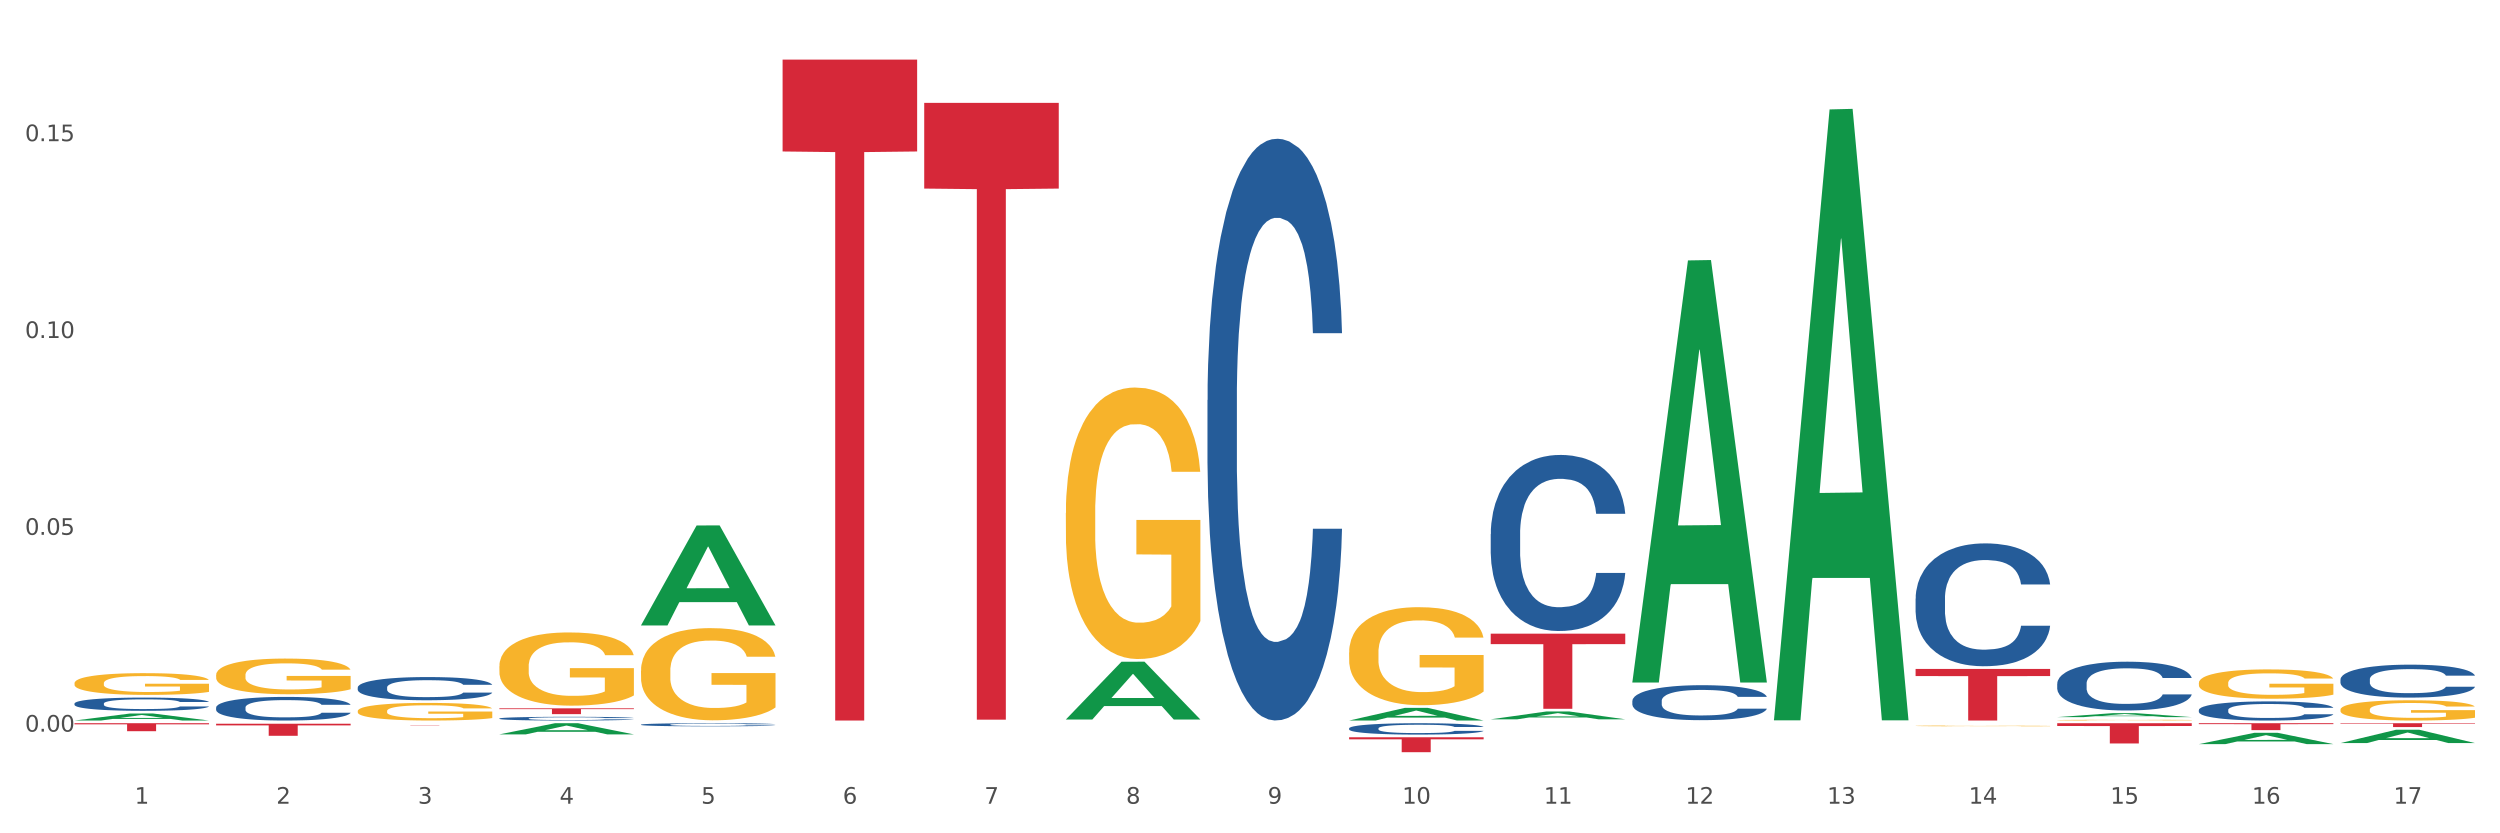 <?xml version="1.0" encoding="utf-8" standalone="no"?>
<!DOCTYPE svg PUBLIC "-//W3C//DTD SVG 1.1//EN"
  "http://www.w3.org/Graphics/SVG/1.1/DTD/svg11.dtd">
<svg xmlns:xlink="http://www.w3.org/1999/xlink" width="1080pt" height="360pt" viewBox="0 0 1080 360" xmlns="http://www.w3.org/2000/svg" version="1.1">
 <rect x="0" y="0" width="1080" height="360" fill="#333333" stroke="none"/>
 <defs>
  <style type="text/css">*{stroke-linejoin: round; stroke-linecap: butt}</style>
 </defs>
 <g id="figure_1">
  <g id="patch_1">
   <path d="M 0 360 
L 1080 360 
L 1080 0 
L 0 0 
z
" style="fill: #ffffff; stroke: #ffffff; stroke-linejoin: miter"/>
  </g>
  <g id="axes_1">
   <g id="matplotlib.axis_1">
    <g id="xtick_1">
     <g id="text_1">
      <!-- 1 -->
      <g style="fill: #4d4d4d" transform="translate(58.182 347.204) scale(0.096 -0.096)">
       <defs>
        <path id="DejaVuSans-31" d="M 794 531 
L 1825 531 
L 1825 4091 
L 703 3866 
L 703 4441 
L 1819 4666 
L 2450 4666 
L 2450 531 
L 3481 531 
L 3481 0 
L 794 0 
L 794 531 
z
" transform="scale(0.016)"/>
       </defs>
       <use xlink:href="#DejaVuSans-31"/>
      </g>
     </g>
    </g>
    <g id="xtick_2">
     <g id="text_2">
      <!-- 2 -->
      <g style="fill: #4d4d4d" transform="translate(119.364 347.204) scale(0.096 -0.096)">
       <defs>
        <path id="DejaVuSans-32" d="M 1228 531 
L 3431 531 
L 3431 0 
L 469 0 
L 469 531 
Q 828 903 1448 1529 
Q 2069 2156 2228 2338 
Q 2531 2678 2651 2914 
Q 2772 3150 2772 3378 
Q 2772 3750 2511 3984 
Q 2250 4219 1831 4219 
Q 1534 4219 1204 4116 
Q 875 4013 500 3803 
L 500 4441 
Q 881 4594 1212 4672 
Q 1544 4750 1819 4750 
Q 2544 4750 2975 4387 
Q 3406 4025 3406 3419 
Q 3406 3131 3298 2873 
Q 3191 2616 2906 2266 
Q 2828 2175 2409 1742 
Q 1991 1309 1228 531 
z
" transform="scale(0.016)"/>
       </defs>
       <use xlink:href="#DejaVuSans-32"/>
      </g>
     </g>
    </g>
    <g id="xtick_3">
     <g id="text_3">
      <!-- 3 -->
      <g style="fill: #4d4d4d" transform="translate(180.545 347.204) scale(0.096 -0.096)">
       <defs>
        <path id="DejaVuSans-33" d="M 2597 2516 
Q 3050 2419 3304 2112 
Q 3559 1806 3559 1356 
Q 3559 666 3084 287 
Q 2609 -91 1734 -91 
Q 1441 -91 1130 -33 
Q 819 25 488 141 
L 488 750 
Q 750 597 1062 519 
Q 1375 441 1716 441 
Q 2309 441 2620 675 
Q 2931 909 2931 1356 
Q 2931 1769 2642 2001 
Q 2353 2234 1838 2234 
L 1294 2234 
L 1294 2753 
L 1863 2753 
Q 2328 2753 2575 2939 
Q 2822 3125 2822 3475 
Q 2822 3834 2567 4026 
Q 2313 4219 1838 4219 
Q 1578 4219 1281 4162 
Q 984 4106 628 3988 
L 628 4550 
Q 988 4650 1302 4700 
Q 1616 4750 1894 4750 
Q 2613 4750 3031 4423 
Q 3450 4097 3450 3541 
Q 3450 3153 3228 2886 
Q 3006 2619 2597 2516 
z
" transform="scale(0.016)"/>
       </defs>
       <use xlink:href="#DejaVuSans-33"/>
      </g>
     </g>
    </g>
    <g id="xtick_4">
     <g id="text_4">
      <!-- 4 -->
      <g style="fill: #4d4d4d" transform="translate(241.726 347.204) scale(0.096 -0.096)">
       <defs>
        <path id="DejaVuSans-34" d="M 2419 4116 
L 825 1625 
L 2419 1625 
L 2419 4116 
z
M 2253 4666 
L 3047 4666 
L 3047 1625 
L 3713 1625 
L 3713 1100 
L 3047 1100 
L 3047 0 
L 2419 0 
L 2419 1100 
L 313 1100 
L 313 1709 
L 2253 4666 
z
" transform="scale(0.016)"/>
       </defs>
       <use xlink:href="#DejaVuSans-34"/>
      </g>
     </g>
    </g>
    <g id="xtick_5">
     <g id="text_5">
      <!-- 5 -->
      <g style="fill: #4d4d4d" transform="translate(302.908 347.204) scale(0.096 -0.096)">
       <defs>
        <path id="DejaVuSans-35" d="M 691 4666 
L 3169 4666 
L 3169 4134 
L 1269 4134 
L 1269 2991 
Q 1406 3038 1543 3061 
Q 1681 3084 1819 3084 
Q 2600 3084 3056 2656 
Q 3513 2228 3513 1497 
Q 3513 744 3044 326 
Q 2575 -91 1722 -91 
Q 1428 -91 1123 -41 
Q 819 9 494 109 
L 494 744 
Q 775 591 1075 516 
Q 1375 441 1709 441 
Q 2250 441 2565 725 
Q 2881 1009 2881 1497 
Q 2881 1984 2565 2268 
Q 2250 2553 1709 2553 
Q 1456 2553 1204 2497 
Q 953 2441 691 2322 
L 691 4666 
z
" transform="scale(0.016)"/>
       </defs>
       <use xlink:href="#DejaVuSans-35"/>
      </g>
     </g>
    </g>
    <g id="xtick_6">
     <g id="text_6">
      <!-- 6 -->
      <g style="fill: #4d4d4d" transform="translate(364.089 347.204) scale(0.096 -0.096)">
       <defs>
        <path id="DejaVuSans-36" d="M 2113 2584 
Q 1688 2584 1439 2293 
Q 1191 2003 1191 1497 
Q 1191 994 1439 701 
Q 1688 409 2113 409 
Q 2538 409 2786 701 
Q 3034 994 3034 1497 
Q 3034 2003 2786 2293 
Q 2538 2584 2113 2584 
z
M 3366 4563 
L 3366 3988 
Q 3128 4100 2886 4159 
Q 2644 4219 2406 4219 
Q 1781 4219 1451 3797 
Q 1122 3375 1075 2522 
Q 1259 2794 1537 2939 
Q 1816 3084 2150 3084 
Q 2853 3084 3261 2657 
Q 3669 2231 3669 1497 
Q 3669 778 3244 343 
Q 2819 -91 2113 -91 
Q 1303 -91 875 529 
Q 447 1150 447 2328 
Q 447 3434 972 4092 
Q 1497 4750 2381 4750 
Q 2619 4750 2861 4703 
Q 3103 4656 3366 4563 
z
" transform="scale(0.016)"/>
       </defs>
       <use xlink:href="#DejaVuSans-36"/>
      </g>
     </g>
    </g>
    <g id="xtick_7">
     <g id="text_7">
      <!-- 7 -->
      <g style="fill: #4d4d4d" transform="translate(425.271 347.204) scale(0.096 -0.096)">
       <defs>
        <path id="DejaVuSans-37" d="M 525 4666 
L 3525 4666 
L 3525 4397 
L 1831 0 
L 1172 0 
L 2766 4134 
L 525 4134 
L 525 4666 
z
" transform="scale(0.016)"/>
       </defs>
       <use xlink:href="#DejaVuSans-37"/>
      </g>
     </g>
    </g>
    <g id="xtick_8">
     <g id="text_8">
      <!-- 8 -->
      <g style="fill: #4d4d4d" transform="translate(486.452 347.204) scale(0.096 -0.096)">
       <defs>
        <path id="DejaVuSans-38" d="M 2034 2216 
Q 1584 2216 1326 1975 
Q 1069 1734 1069 1313 
Q 1069 891 1326 650 
Q 1584 409 2034 409 
Q 2484 409 2743 651 
Q 3003 894 3003 1313 
Q 3003 1734 2745 1975 
Q 2488 2216 2034 2216 
z
M 1403 2484 
Q 997 2584 770 2862 
Q 544 3141 544 3541 
Q 544 4100 942 4425 
Q 1341 4750 2034 4750 
Q 2731 4750 3128 4425 
Q 3525 4100 3525 3541 
Q 3525 3141 3298 2862 
Q 3072 2584 2669 2484 
Q 3125 2378 3379 2068 
Q 3634 1759 3634 1313 
Q 3634 634 3220 271 
Q 2806 -91 2034 -91 
Q 1263 -91 848 271 
Q 434 634 434 1313 
Q 434 1759 690 2068 
Q 947 2378 1403 2484 
z
M 1172 3481 
Q 1172 3119 1398 2916 
Q 1625 2713 2034 2713 
Q 2441 2713 2670 2916 
Q 2900 3119 2900 3481 
Q 2900 3844 2670 4047 
Q 2441 4250 2034 4250 
Q 1625 4250 1398 4047 
Q 1172 3844 1172 3481 
z
" transform="scale(0.016)"/>
       </defs>
       <use xlink:href="#DejaVuSans-38"/>
      </g>
     </g>
    </g>
    <g id="xtick_9">
     <g id="text_9">
      <!-- 9 -->
      <g style="fill: #4d4d4d" transform="translate(547.634 347.204) scale(0.096 -0.096)">
       <defs>
        <path id="DejaVuSans-39" d="M 703 97 
L 703 672 
Q 941 559 1184 500 
Q 1428 441 1663 441 
Q 2288 441 2617 861 
Q 2947 1281 2994 2138 
Q 2813 1869 2534 1725 
Q 2256 1581 1919 1581 
Q 1219 1581 811 2004 
Q 403 2428 403 3163 
Q 403 3881 828 4315 
Q 1253 4750 1959 4750 
Q 2769 4750 3195 4129 
Q 3622 3509 3622 2328 
Q 3622 1225 3098 567 
Q 2575 -91 1691 -91 
Q 1453 -91 1209 -44 
Q 966 3 703 97 
z
M 1959 2075 
Q 2384 2075 2632 2365 
Q 2881 2656 2881 3163 
Q 2881 3666 2632 3958 
Q 2384 4250 1959 4250 
Q 1534 4250 1286 3958 
Q 1038 3666 1038 3163 
Q 1038 2656 1286 2365 
Q 1534 2075 1959 2075 
z
" transform="scale(0.016)"/>
       </defs>
       <use xlink:href="#DejaVuSans-39"/>
      </g>
     </g>
    </g>
    <g id="xtick_10">
     <g id="text_10">
      <!-- 10 -->
      <g style="fill: #4d4d4d" transform="translate(605.761 347.204) scale(0.096 -0.096)">
       <defs>
        <path id="DejaVuSans-30" d="M 2034 4250 
Q 1547 4250 1301 3770 
Q 1056 3291 1056 2328 
Q 1056 1369 1301 889 
Q 1547 409 2034 409 
Q 2525 409 2770 889 
Q 3016 1369 3016 2328 
Q 3016 3291 2770 3770 
Q 2525 4250 2034 4250 
z
M 2034 4750 
Q 2819 4750 3233 4129 
Q 3647 3509 3647 2328 
Q 3647 1150 3233 529 
Q 2819 -91 2034 -91 
Q 1250 -91 836 529 
Q 422 1150 422 2328 
Q 422 3509 836 4129 
Q 1250 4750 2034 4750 
z
" transform="scale(0.016)"/>
       </defs>
       <use xlink:href="#DejaVuSans-31"/>
       <use xlink:href="#DejaVuSans-30" transform="translate(63.623 0)"/>
      </g>
     </g>
    </g>
    <g id="xtick_11">
     <g id="text_11">
      <!-- 11 -->
      <g style="fill: #4d4d4d" transform="translate(666.942 347.204) scale(0.096 -0.096)">
       <use xlink:href="#DejaVuSans-31"/>
       <use xlink:href="#DejaVuSans-31" transform="translate(63.623 0)"/>
      </g>
     </g>
    </g>
    <g id="xtick_12">
     <g id="text_12">
      <!-- 12 -->
      <g style="fill: #4d4d4d" transform="translate(728.124 347.204) scale(0.096 -0.096)">
       <use xlink:href="#DejaVuSans-31"/>
       <use xlink:href="#DejaVuSans-32" transform="translate(63.623 0)"/>
      </g>
     </g>
    </g>
    <g id="xtick_13">
     <g id="text_13">
      <!-- 13 -->
      <g style="fill: #4d4d4d" transform="translate(789.305 347.204) scale(0.096 -0.096)">
       <use xlink:href="#DejaVuSans-31"/>
       <use xlink:href="#DejaVuSans-33" transform="translate(63.623 0)"/>
      </g>
     </g>
    </g>
    <g id="xtick_14">
     <g id="text_14">
      <!-- 14 -->
      <g style="fill: #4d4d4d" transform="translate(850.487 347.204) scale(0.096 -0.096)">
       <use xlink:href="#DejaVuSans-31"/>
       <use xlink:href="#DejaVuSans-34" transform="translate(63.623 0)"/>
      </g>
     </g>
    </g>
    <g id="xtick_15">
     <g id="text_15">
      <!-- 15 -->
      <g style="fill: #4d4d4d" transform="translate(911.668 347.204) scale(0.096 -0.096)">
       <use xlink:href="#DejaVuSans-31"/>
       <use xlink:href="#DejaVuSans-35" transform="translate(63.623 0)"/>
      </g>
     </g>
    </g>
    <g id="xtick_16">
     <g id="text_16">
      <!-- 16 -->
      <g style="fill: #4d4d4d" transform="translate(972.849 347.204) scale(0.096 -0.096)">
       <use xlink:href="#DejaVuSans-31"/>
       <use xlink:href="#DejaVuSans-36" transform="translate(63.623 0)"/>
      </g>
     </g>
    </g>
    <g id="xtick_17">
     <g id="text_17">
      <!-- 17 -->
      <g style="fill: #4d4d4d" transform="translate(1034.031 347.204) scale(0.096 -0.096)">
       <use xlink:href="#DejaVuSans-31"/>
       <use xlink:href="#DejaVuSans-37" transform="translate(63.623 0)"/>
      </g>
     </g>
    </g>
    <g id="xtick_18"/>
    <g id="xtick_19"/>
    <g id="xtick_20"/>
    <g id="xtick_21"/>
    <g id="xtick_22"/>
    <g id="xtick_23"/>
    <g id="xtick_24"/>
    <g id="xtick_25"/>
    <g id="xtick_26"/>
    <g id="xtick_27"/>
    <g id="xtick_28"/>
    <g id="xtick_29"/>
    <g id="xtick_30"/>
    <g id="xtick_31"/>
    <g id="xtick_32"/>
    <g id="xtick_33"/>
   </g>
   <g id="matplotlib.axis_2">
    <g id="ytick_1">
     <g id="text_18">
      <!-- 0.00 -->
      <g style="fill: #4d4d4d" transform="translate(10.8 316.071) scale(0.096 -0.096)">
       <defs>
        <path id="DejaVuSans-2e" d="M 684 794 
L 1344 794 
L 1344 0 
L 684 0 
L 684 794 
z
" transform="scale(0.016)"/>
       </defs>
       <use xlink:href="#DejaVuSans-30"/>
       <use xlink:href="#DejaVuSans-2e" transform="translate(63.623 0)"/>
       <use xlink:href="#DejaVuSans-30" transform="translate(95.41 0)"/>
       <use xlink:href="#DejaVuSans-30" transform="translate(159.033 0)"/>
      </g>
     </g>
    </g>
    <g id="ytick_2">
     <g id="text_19">
      <!-- 0.05 -->
      <g style="fill: #4d4d4d" transform="translate(10.8 231.043) scale(0.096 -0.096)">
       <use xlink:href="#DejaVuSans-30"/>
       <use xlink:href="#DejaVuSans-2e" transform="translate(63.623 0)"/>
       <use xlink:href="#DejaVuSans-30" transform="translate(95.41 0)"/>
       <use xlink:href="#DejaVuSans-35" transform="translate(159.033 0)"/>
      </g>
     </g>
    </g>
    <g id="ytick_3">
     <g id="text_20">
      <!-- 0.10 -->
      <g style="fill: #4d4d4d" transform="translate(10.8 146.015) scale(0.096 -0.096)">
       <use xlink:href="#DejaVuSans-30"/>
       <use xlink:href="#DejaVuSans-2e" transform="translate(63.623 0)"/>
       <use xlink:href="#DejaVuSans-31" transform="translate(95.41 0)"/>
       <use xlink:href="#DejaVuSans-30" transform="translate(159.033 0)"/>
      </g>
     </g>
    </g>
    <g id="ytick_4">
     <g id="text_21">
      <!-- 0.15 -->
      <g style="fill: #4d4d4d" transform="translate(10.8 60.987) scale(0.096 -0.096)">
       <use xlink:href="#DejaVuSans-30"/>
       <use xlink:href="#DejaVuSans-2e" transform="translate(63.623 0)"/>
       <use xlink:href="#DejaVuSans-31" transform="translate(95.41 0)"/>
       <use xlink:href="#DejaVuSans-35" transform="translate(159.033 0)"/>
      </g>
     </g>
    </g>
    <g id="ytick_5"/>
    <g id="ytick_6"/>
    <g id="ytick_7"/>
    <g id="ytick_8"/>
   </g>
   <g id="PolyCollection_1">
    <path d="M 32.175 311.271 
L 32.235 311.268 
L 56.203 308.233 
L 66.15 308.23 
L 90.297 311.277 
L 78.793 311.277 
L 73.58 310.567 
L 48.833 310.567 
L 48.653 310.579 
L 43.62 311.277 
L 32.175 311.277 
L 32.175 311.271 
L 51.949 310.144 
L 70.464 310.141 
L 61.296 308.879 
L 61.176 308.874 
L 61.056 308.882 
L 51.889 310.141 
L 51.949 310.144 
L 32.175 311.271 
z
" clip-path="url(#p51090fb0dd)" style="fill: #109648"/>
    <path d="M 215.719 317.244 
L 215.779 317.239 
L 239.747 312.428 
L 249.694 312.424 
L 273.842 317.253 
L 262.337 317.253 
L 257.124 316.128 
L 232.377 316.128 
L 232.197 316.146 
L 227.164 317.253 
L 215.719 317.253 
L 215.719 317.244 
L 235.493 315.457 
L 254.008 315.453 
L 244.84 313.453 
L 244.72 313.444 
L 244.601 313.457 
L 235.433 315.453 
L 235.493 315.457 
L 215.719 317.244 
z
" clip-path="url(#p51090fb0dd)" style="fill: #109648"/>
    <path d="M 276.901 270.122 
L 276.961 270.081 
L 300.929 227.004 
L 310.875 226.964 
L 335.023 270.203 
L 323.518 270.203 
L 318.305 260.134 
L 293.558 260.134 
L 293.379 260.296 
L 288.345 270.203 
L 276.901 270.203 
L 276.901 270.122 
L 296.674 254.125 
L 315.19 254.085 
L 306.022 236.18 
L 305.902 236.099 
L 305.782 236.22 
L 296.614 254.085 
L 296.674 254.125 
L 276.901 270.122 
z
" clip-path="url(#p51090fb0dd)" style="fill: #109648"/>
    <path d="M 460.445 310.788 
L 460.505 310.764 
L 484.473 285.871 
L 494.42 285.847 
L 518.567 310.835 
L 507.063 310.835 
L 501.85 305.016 
L 477.103 305.016 
L 476.923 305.11 
L 471.89 310.835 
L 460.445 310.835 
L 460.445 310.788 
L 480.218 301.544 
L 498.734 301.52 
L 489.566 291.173 
L 489.446 291.126 
L 489.326 291.197 
L 480.159 301.52 
L 480.218 301.544 
L 460.445 310.788 
z
" clip-path="url(#p51090fb0dd)" style="fill: #109648"/>
    <path d="M 276.901 289.752 
L 276.969 289.716 
L 276.969 288.407 
L 277.107 287.279 
L 277.793 284.551 
L 278.822 282.297 
L 279.577 281.096 
L 280.332 280.114 
L 281.224 279.133 
L 282.322 278.114 
L 284.312 276.623 
L 285.547 275.859 
L 287.057 275.059 
L 289.801 273.895 
L 291.792 273.241 
L 293.85 272.695 
L 297.213 272.041 
L 299.408 271.75 
L 301.742 271.531 
L 304.555 271.386 
L 306.682 271.35 
L 311.349 271.459 
L 315.329 271.786 
L 317.25 272.041 
L 319.72 272.477 
L 321.024 272.768 
L 323.152 273.35 
L 325.347 274.114 
L 326.857 274.768 
L 329.122 276.005 
L 330.837 277.241 
L 332.415 278.769 
L 333.239 279.824 
L 333.856 280.805 
L 334.405 281.933 
L 334.954 283.715 
L 322.603 283.715 
L 322.122 282.442 
L 321.367 281.242 
L 320.269 280.078 
L 319.309 279.351 
L 317.662 278.441 
L 316.152 277.86 
L 314.574 277.423 
L 312.652 277.059 
L 311.143 276.878 
L 309.015 276.732 
L 304.83 276.769 
L 302.016 277.059 
L 300.095 277.423 
L 298.86 277.75 
L 297.762 278.114 
L 296.526 278.623 
L 295.085 279.387 
L 294.056 280.078 
L 293.027 280.951 
L 292.203 281.824 
L 291.448 282.842 
L 290.831 283.933 
L 290.35 285.061 
L 289.939 286.443 
L 289.596 288.734 
L 289.596 293.716 
L 289.733 294.844 
L 290.076 296.335 
L 290.488 297.462 
L 291.174 298.808 
L 291.792 299.717 
L 292.958 301.026 
L 294.262 302.118 
L 295.291 302.809 
L 296.321 303.39 
L 298.105 304.191 
L 300.095 304.845 
L 301.81 305.245 
L 304.143 305.609 
L 305.722 305.754 
L 307.094 305.827 
L 310.457 305.827 
L 312.858 305.718 
L 315.535 305.463 
L 317.593 305.136 
L 319.309 304.736 
L 321.23 304.081 
L 322.465 303.463 
L 322.465 295.862 
L 307.369 295.826 
L 307.369 290.77 
L 335.023 290.77 
L 335.023 305.609 
L 333.856 306.373 
L 332.553 307.064 
L 331.18 307.682 
L 329.122 308.446 
L 326.651 309.173 
L 324.455 309.682 
L 322.122 310.119 
L 319.377 310.519 
L 315.809 310.882 
L 313.613 311.028 
L 310.868 311.137 
L 307.643 311.173 
L 304.83 311.101 
L 302.085 310.919 
L 299.203 310.591 
L 296.389 310.119 
L 294.262 309.646 
L 292.135 309.064 
L 289.87 308.3 
L 288.086 307.573 
L 286.714 306.918 
L 285.204 306.082 
L 283.557 304.991 
L 282.322 304.009 
L 281.224 302.99 
L 280.057 301.681 
L 279.234 300.554 
L 278.41 299.135 
L 277.93 298.081 
L 277.381 296.444 
L 276.969 294.153 
L 276.901 289.752 
z
" clip-path="url(#p51090fb0dd)" style="fill: #f7b32b"/>
    <path d="M 582.808 318.497 
L 640.93 318.497 
L 640.93 319.394 
L 618.067 319.4 
L 618.067 324.95 
L 605.533 324.95 
L 605.533 319.4 
L 582.808 319.394 
L 582.808 318.503 
L 582.808 318.497 
z
" clip-path="url(#p51090fb0dd)" style="fill: #d62839"/>
    <path d="M 338.082 25.759 
L 396.204 25.759 
L 396.204 65.437 
L 373.341 65.705 
L 373.341 311.277 
L 360.808 311.277 
L 360.808 65.705 
L 338.082 65.437 
L 338.082 26.028 
L 338.082 25.759 
z
" clip-path="url(#p51090fb0dd)" style="fill: #d62839"/>
    <path d="M 460.445 221.608 
L 460.514 221.501 
L 460.514 217.645 
L 460.651 214.324 
L 461.337 206.29 
L 462.366 199.649 
L 463.121 196.114 
L 463.876 193.222 
L 464.768 190.33 
L 465.866 187.331 
L 467.856 182.939 
L 469.091 180.689 
L 470.601 178.333 
L 473.346 174.905 
L 475.336 172.977 
L 477.394 171.37 
L 480.757 169.442 
L 482.953 168.585 
L 485.286 167.942 
L 488.099 167.514 
L 490.227 167.407 
L 494.893 167.728 
L 498.873 168.692 
L 500.794 169.442 
L 503.265 170.727 
L 504.568 171.584 
L 506.696 173.298 
L 508.892 175.548 
L 510.401 177.476 
L 512.666 181.118 
L 514.381 184.76 
L 515.96 189.259 
L 516.783 192.365 
L 517.401 195.257 
L 517.95 198.578 
L 518.499 203.827 
L 506.147 203.827 
L 505.666 200.078 
L 504.912 196.543 
L 503.814 193.115 
L 502.853 190.973 
L 501.206 188.295 
L 499.696 186.581 
L 498.118 185.295 
L 496.197 184.224 
L 494.687 183.689 
L 492.56 183.26 
L 488.374 183.367 
L 485.56 184.224 
L 483.639 185.295 
L 482.404 186.26 
L 481.306 187.331 
L 480.071 188.83 
L 478.63 191.08 
L 477.6 193.115 
L 476.571 195.686 
L 475.747 198.257 
L 474.993 201.256 
L 474.375 204.469 
L 473.895 207.79 
L 473.483 211.861 
L 473.14 218.609 
L 473.14 233.284 
L 473.277 236.605 
L 473.62 240.997 
L 474.032 244.317 
L 474.718 248.281 
L 475.336 250.959 
L 476.502 254.815 
L 477.806 258.028 
L 478.835 260.064 
L 479.865 261.777 
L 481.649 264.134 
L 483.639 266.062 
L 485.354 267.24 
L 487.688 268.312 
L 489.266 268.74 
L 490.638 268.954 
L 494.001 268.954 
L 496.403 268.633 
L 499.079 267.883 
L 501.137 266.919 
L 502.853 265.741 
L 504.774 263.813 
L 506.01 261.992 
L 506.01 239.604 
L 490.913 239.497 
L 490.913 224.608 
L 518.567 224.608 
L 518.567 268.312 
L 517.401 270.561 
L 516.097 272.596 
L 514.724 274.417 
L 512.666 276.667 
L 510.195 278.809 
L 508 280.309 
L 505.666 281.594 
L 502.922 282.772 
L 499.353 283.844 
L 497.157 284.272 
L 494.413 284.593 
L 491.187 284.701 
L 488.374 284.486 
L 485.629 283.951 
L 482.747 282.987 
L 479.933 281.594 
L 477.806 280.202 
L 475.679 278.488 
L 473.414 276.238 
L 471.63 274.096 
L 470.258 272.168 
L 468.748 269.704 
L 467.101 266.491 
L 465.866 263.598 
L 464.768 260.599 
L 463.601 256.743 
L 462.778 253.422 
L 461.955 249.245 
L 461.474 246.138 
L 460.925 241.318 
L 460.514 234.57 
L 460.445 221.608 
z
" clip-path="url(#p51090fb0dd)" style="fill: #f7b32b"/>
    <path d="M 93.356 291.623 
L 93.425 291.609 
L 93.425 291.102 
L 93.562 290.665 
L 94.248 289.609 
L 95.278 288.737 
L 96.033 288.272 
L 96.787 287.892 
L 97.68 287.512 
L 98.778 287.117 
L 100.768 286.54 
L 102.003 286.244 
L 103.512 285.935 
L 106.257 285.484 
L 108.247 285.231 
L 110.306 285.019 
L 113.668 284.766 
L 115.864 284.653 
L 118.197 284.569 
L 121.011 284.513 
L 123.138 284.498 
L 127.804 284.541 
L 131.784 284.667 
L 133.706 284.766 
L 136.176 284.935 
L 137.48 285.048 
L 139.607 285.273 
L 141.803 285.569 
L 143.313 285.822 
L 145.577 286.301 
L 147.293 286.779 
L 148.871 287.371 
L 149.695 287.779 
L 150.312 288.159 
L 150.861 288.596 
L 151.41 289.286 
L 139.058 289.286 
L 138.578 288.793 
L 137.823 288.328 
L 136.725 287.878 
L 135.764 287.596 
L 134.118 287.244 
L 132.608 287.019 
L 131.03 286.85 
L 129.108 286.709 
L 127.599 286.639 
L 125.471 286.582 
L 121.285 286.596 
L 118.472 286.709 
L 116.55 286.85 
L 115.315 286.977 
L 114.217 287.117 
L 112.982 287.314 
L 111.541 287.61 
L 110.512 287.878 
L 109.482 288.216 
L 108.659 288.553 
L 107.904 288.948 
L 107.287 289.37 
L 106.806 289.807 
L 106.394 290.342 
L 106.051 291.229 
L 106.051 293.158 
L 106.189 293.594 
L 106.532 294.171 
L 106.943 294.608 
L 107.63 295.129 
L 108.247 295.481 
L 109.414 295.988 
L 110.718 296.41 
L 111.747 296.678 
L 112.776 296.903 
L 114.56 297.213 
L 116.55 297.466 
L 118.266 297.621 
L 120.599 297.762 
L 122.177 297.818 
L 123.55 297.846 
L 126.912 297.846 
L 129.314 297.804 
L 131.99 297.705 
L 134.049 297.579 
L 135.764 297.424 
L 137.686 297.17 
L 138.921 296.931 
L 138.921 293.988 
L 123.824 293.974 
L 123.824 292.017 
L 151.479 292.017 
L 151.479 297.762 
L 150.312 298.057 
L 149.008 298.325 
L 147.636 298.564 
L 145.577 298.86 
L 143.107 299.142 
L 140.911 299.339 
L 138.578 299.508 
L 135.833 299.663 
L 132.265 299.803 
L 130.069 299.86 
L 127.324 299.902 
L 124.099 299.916 
L 121.285 299.888 
L 118.54 299.817 
L 115.658 299.691 
L 112.845 299.508 
L 110.718 299.325 
L 108.59 299.099 
L 106.326 298.804 
L 104.542 298.522 
L 103.169 298.269 
L 101.66 297.945 
L 100.013 297.522 
L 98.778 297.142 
L 97.68 296.748 
L 96.513 296.241 
L 95.69 295.805 
L 94.866 295.256 
L 94.386 294.847 
L 93.837 294.214 
L 93.425 293.327 
L 93.356 291.623 
z
" clip-path="url(#p51090fb0dd)" style="fill: #f7b32b"/>
    <path d="M 32.175 295.146 
L 32.244 295.137 
L 32.244 294.828 
L 32.381 294.562 
L 33.067 293.918 
L 34.096 293.386 
L 34.851 293.103 
L 35.606 292.871 
L 36.498 292.639 
L 37.596 292.399 
L 39.586 292.047 
L 40.821 291.866 
L 42.331 291.678 
L 45.076 291.403 
L 47.066 291.248 
L 49.124 291.12 
L 52.487 290.965 
L 54.683 290.896 
L 57.016 290.845 
L 59.829 290.811 
L 61.957 290.802 
L 66.623 290.828 
L 70.603 290.905 
L 72.524 290.965 
L 74.995 291.068 
L 76.299 291.137 
L 78.426 291.274 
L 80.622 291.454 
L 82.131 291.609 
L 84.396 291.901 
L 86.111 292.193 
L 87.69 292.553 
L 88.513 292.802 
L 89.131 293.034 
L 89.68 293.3 
L 90.229 293.721 
L 77.877 293.721 
L 77.397 293.42 
L 76.642 293.137 
L 75.544 292.862 
L 74.583 292.691 
L 72.936 292.476 
L 71.426 292.339 
L 69.848 292.236 
L 67.927 292.15 
L 66.417 292.107 
L 64.29 292.072 
L 60.104 292.081 
L 57.29 292.15 
L 55.369 292.236 
L 54.134 292.313 
L 53.036 292.399 
L 51.801 292.519 
L 50.36 292.699 
L 49.33 292.862 
L 48.301 293.068 
L 47.478 293.274 
L 46.723 293.515 
L 46.105 293.772 
L 45.625 294.038 
L 45.213 294.364 
L 44.87 294.905 
L 44.87 296.081 
L 45.007 296.347 
L 45.35 296.699 
L 45.762 296.966 
L 46.448 297.283 
L 47.066 297.498 
L 48.232 297.807 
L 49.536 298.064 
L 50.566 298.227 
L 51.595 298.365 
L 53.379 298.554 
L 55.369 298.708 
L 57.085 298.803 
L 59.418 298.888 
L 60.996 298.923 
L 62.368 298.94 
L 65.731 298.94 
L 68.133 298.914 
L 70.809 298.854 
L 72.868 298.777 
L 74.583 298.682 
L 76.504 298.528 
L 77.74 298.382 
L 77.74 296.588 
L 62.643 296.579 
L 62.643 295.386 
L 90.297 295.386 
L 90.297 298.888 
L 89.131 299.069 
L 87.827 299.232 
L 86.455 299.378 
L 84.396 299.558 
L 81.926 299.73 
L 79.73 299.85 
L 77.397 299.953 
L 74.652 300.047 
L 71.083 300.133 
L 68.887 300.168 
L 66.143 300.193 
L 62.917 300.202 
L 60.104 300.185 
L 57.359 300.142 
L 54.477 300.065 
L 51.663 299.953 
L 49.536 299.841 
L 47.409 299.704 
L 45.144 299.524 
L 43.36 299.352 
L 41.988 299.197 
L 40.478 299 
L 38.831 298.743 
L 37.596 298.511 
L 36.498 298.27 
L 35.332 297.961 
L 34.508 297.695 
L 33.685 297.36 
L 33.204 297.111 
L 32.655 296.725 
L 32.244 296.184 
L 32.175 295.146 
z
" clip-path="url(#p51090fb0dd)" style="fill: #f7b32b"/>
    <path d="M 215.719 287.83 
L 215.788 287.801 
L 215.788 286.761 
L 215.925 285.865 
L 216.611 283.699 
L 217.641 281.908 
L 218.395 280.954 
L 219.15 280.174 
L 220.042 279.394 
L 221.14 278.585 
L 223.13 277.401 
L 224.366 276.794 
L 225.875 276.159 
L 228.62 275.234 
L 230.61 274.714 
L 232.669 274.281 
L 236.031 273.761 
L 238.227 273.53 
L 240.56 273.357 
L 243.374 273.241 
L 245.501 273.212 
L 250.167 273.299 
L 254.147 273.559 
L 256.069 273.761 
L 258.539 274.108 
L 259.843 274.339 
L 261.97 274.801 
L 264.166 275.408 
L 265.676 275.928 
L 267.94 276.91 
L 269.656 277.892 
L 271.234 279.105 
L 272.057 279.943 
L 272.675 280.723 
L 273.224 281.619 
L 273.773 283.034 
L 261.421 283.034 
L 260.941 282.023 
L 260.186 281.07 
L 259.088 280.145 
L 258.127 279.568 
L 256.48 278.845 
L 254.971 278.383 
L 253.392 278.037 
L 251.471 277.748 
L 249.961 277.603 
L 247.834 277.488 
L 243.648 277.517 
L 240.835 277.748 
L 238.913 278.037 
L 237.678 278.297 
L 236.58 278.585 
L 235.345 278.99 
L 233.904 279.597 
L 232.875 280.145 
L 231.845 280.839 
L 231.022 281.532 
L 230.267 282.341 
L 229.649 283.208 
L 229.169 284.103 
L 228.757 285.201 
L 228.414 287.021 
L 228.414 290.978 
L 228.551 291.874 
L 228.895 293.058 
L 229.306 293.954 
L 229.993 295.023 
L 230.61 295.745 
L 231.777 296.785 
L 233.08 297.652 
L 234.11 298.2 
L 235.139 298.663 
L 236.923 299.298 
L 238.913 299.818 
L 240.629 300.136 
L 242.962 300.425 
L 244.54 300.54 
L 245.913 300.598 
L 249.275 300.598 
L 251.677 300.512 
L 254.353 300.309 
L 256.412 300.049 
L 258.127 299.732 
L 260.049 299.212 
L 261.284 298.72 
L 261.284 292.683 
L 246.187 292.654 
L 246.187 288.639 
L 273.842 288.639 
L 273.842 300.425 
L 272.675 301.032 
L 271.371 301.58 
L 269.999 302.071 
L 267.94 302.678 
L 265.47 303.256 
L 263.274 303.66 
L 260.941 304.007 
L 258.196 304.325 
L 254.628 304.614 
L 252.432 304.729 
L 249.687 304.816 
L 246.462 304.845 
L 243.648 304.787 
L 240.903 304.643 
L 238.021 304.383 
L 235.208 304.007 
L 233.08 303.631 
L 230.953 303.169 
L 228.689 302.563 
L 226.905 301.985 
L 225.532 301.465 
L 224.022 300.8 
L 222.376 299.934 
L 221.14 299.154 
L 220.042 298.345 
L 218.876 297.305 
L 218.052 296.409 
L 217.229 295.283 
L 216.749 294.445 
L 216.2 293.145 
L 215.788 291.325 
L 215.719 287.83 
z
" clip-path="url(#p51090fb0dd)" style="fill: #f7b32b"/>
    <path d="M 154.538 307.179 
L 154.606 307.172 
L 154.606 306.921 
L 154.744 306.706 
L 155.43 306.184 
L 156.459 305.752 
L 157.214 305.523 
L 157.969 305.335 
L 158.861 305.147 
L 159.959 304.952 
L 161.949 304.667 
L 163.184 304.521 
L 164.694 304.368 
L 167.439 304.145 
L 169.429 304.02 
L 171.487 303.916 
L 174.85 303.79 
L 177.046 303.735 
L 179.379 303.693 
L 182.192 303.665 
L 184.32 303.658 
L 188.986 303.679 
L 192.966 303.742 
L 194.887 303.79 
L 197.358 303.874 
L 198.661 303.93 
L 200.789 304.041 
L 202.985 304.187 
L 204.494 304.312 
L 206.759 304.549 
L 208.474 304.785 
L 210.053 305.078 
L 210.876 305.279 
L 211.494 305.467 
L 212.043 305.683 
L 212.592 306.024 
L 200.24 306.024 
L 199.759 305.78 
L 199.005 305.551 
L 197.907 305.328 
L 196.946 305.189 
L 195.299 305.015 
L 193.789 304.904 
L 192.211 304.82 
L 190.29 304.751 
L 188.78 304.716 
L 186.653 304.688 
L 182.467 304.695 
L 179.653 304.751 
L 177.732 304.82 
L 176.497 304.883 
L 175.399 304.952 
L 174.164 305.05 
L 172.723 305.196 
L 171.693 305.328 
L 170.664 305.495 
L 169.84 305.662 
L 169.086 305.857 
L 168.468 306.066 
L 167.988 306.281 
L 167.576 306.546 
L 167.233 306.984 
L 167.233 307.937 
L 167.37 308.153 
L 167.713 308.438 
L 168.125 308.654 
L 168.811 308.911 
L 169.429 309.085 
L 170.595 309.336 
L 171.899 309.544 
L 172.928 309.677 
L 173.958 309.788 
L 175.742 309.941 
L 177.732 310.066 
L 179.447 310.143 
L 181.781 310.212 
L 183.359 310.24 
L 184.731 310.254 
L 188.094 310.254 
L 190.495 310.233 
L 193.172 310.185 
L 195.23 310.122 
L 196.946 310.045 
L 198.867 309.92 
L 200.102 309.802 
L 200.102 308.348 
L 185.006 308.341 
L 185.006 307.374 
L 212.66 307.374 
L 212.66 310.212 
L 211.494 310.358 
L 210.19 310.491 
L 208.817 310.609 
L 206.759 310.755 
L 204.288 310.894 
L 202.092 310.992 
L 199.759 311.075 
L 197.014 311.152 
L 193.446 311.221 
L 191.25 311.249 
L 188.505 311.27 
L 185.28 311.277 
L 182.467 311.263 
L 179.722 311.228 
L 176.84 311.166 
L 174.026 311.075 
L 171.899 310.985 
L 169.772 310.873 
L 167.507 310.727 
L 165.723 310.588 
L 164.351 310.463 
L 162.841 310.303 
L 161.194 310.094 
L 159.959 309.906 
L 158.861 309.711 
L 157.694 309.461 
L 156.871 309.245 
L 156.048 308.974 
L 155.567 308.772 
L 155.018 308.459 
L 154.606 308.021 
L 154.538 307.179 
z
" clip-path="url(#p51090fb0dd)" style="fill: #f7b32b"/>
    <path d="M 399.263 44.437 
L 457.386 44.437 
L 457.386 81.466 
L 434.523 81.716 
L 434.523 310.897 
L 421.989 310.897 
L 421.989 81.716 
L 399.263 81.466 
L 399.263 44.687 
L 399.263 44.437 
z
" clip-path="url(#p51090fb0dd)" style="fill: #d62839"/>
    <path d="M 949.896 295.04 
L 949.965 295.029 
L 949.965 294.612 
L 950.102 294.253 
L 950.788 293.385 
L 951.818 292.668 
L 952.572 292.286 
L 953.327 291.973 
L 954.219 291.661 
L 955.317 291.337 
L 957.307 290.862 
L 958.543 290.619 
L 960.052 290.365 
L 962.797 289.994 
L 964.787 289.786 
L 966.846 289.613 
L 970.208 289.404 
L 972.404 289.312 
L 974.737 289.242 
L 977.551 289.196 
L 979.678 289.184 
L 984.344 289.219 
L 988.324 289.323 
L 990.246 289.404 
L 992.716 289.543 
L 994.02 289.636 
L 996.147 289.821 
L 998.343 290.064 
L 999.853 290.272 
L 1002.117 290.666 
L 1003.833 291.059 
L 1005.411 291.545 
L 1006.234 291.881 
L 1006.852 292.193 
L 1007.401 292.552 
L 1007.95 293.119 
L 995.598 293.119 
L 995.118 292.714 
L 994.363 292.332 
L 993.265 291.962 
L 992.304 291.73 
L 990.657 291.441 
L 989.148 291.256 
L 987.569 291.117 
L 985.648 291.001 
L 984.138 290.943 
L 982.011 290.897 
L 977.825 290.909 
L 975.012 291.001 
L 973.09 291.117 
L 971.855 291.221 
L 970.757 291.337 
L 969.522 291.499 
L 968.081 291.742 
L 967.052 291.962 
L 966.022 292.24 
L 965.199 292.517 
L 964.444 292.841 
L 963.826 293.189 
L 963.346 293.547 
L 962.934 293.987 
L 962.591 294.716 
L 962.591 296.302 
L 962.728 296.66 
L 963.072 297.135 
L 963.483 297.493 
L 964.169 297.922 
L 964.787 298.211 
L 965.954 298.628 
L 967.257 298.975 
L 968.287 299.195 
L 969.316 299.38 
L 971.1 299.634 
L 973.09 299.843 
L 974.806 299.97 
L 977.139 300.086 
L 978.717 300.132 
L 980.09 300.155 
L 983.452 300.155 
L 985.854 300.12 
L 988.53 300.039 
L 990.589 299.935 
L 992.304 299.808 
L 994.226 299.6 
L 995.461 299.403 
L 995.461 296.984 
L 980.364 296.973 
L 980.364 295.364 
L 1008.019 295.364 
L 1008.019 300.086 
L 1006.852 300.329 
L 1005.548 300.549 
L 1004.176 300.745 
L 1002.117 300.988 
L 999.647 301.22 
L 997.451 301.382 
L 995.118 301.521 
L 992.373 301.648 
L 988.805 301.764 
L 986.609 301.81 
L 983.864 301.845 
L 980.639 301.856 
L 977.825 301.833 
L 975.08 301.775 
L 972.198 301.671 
L 969.385 301.521 
L 967.257 301.37 
L 965.13 301.185 
L 962.866 300.942 
L 961.082 300.711 
L 959.709 300.502 
L 958.199 300.236 
L 956.553 299.889 
L 955.317 299.577 
L 954.219 299.253 
L 953.053 298.836 
L 952.229 298.477 
L 951.406 298.026 
L 950.926 297.69 
L 950.377 297.169 
L 949.965 296.44 
L 949.896 295.04 
z
" clip-path="url(#p51090fb0dd)" style="fill: #f7b32b"/>
    <path d="M 949.896 321.455 
L 949.956 321.45 
L 973.924 316.561 
L 983.871 316.556 
L 1008.019 321.464 
L 996.514 321.464 
L 991.301 320.321 
L 966.554 320.321 
L 966.374 320.34 
L 961.341 321.464 
L 949.896 321.464 
L 949.896 321.455 
L 969.67 319.639 
L 988.185 319.635 
L 979.017 317.602 
L 978.897 317.593 
L 978.778 317.607 
L 969.61 319.635 
L 969.67 319.639 
L 949.896 321.455 
z
" clip-path="url(#p51090fb0dd)" style="fill: #109648"/>
    <path d="M 1011.078 321.003 
L 1011.138 320.997 
L 1035.106 315.244 
L 1045.052 315.238 
L 1069.2 321.014 
L 1057.695 321.014 
L 1052.482 319.669 
L 1027.735 319.669 
L 1027.556 319.69 
L 1022.522 321.014 
L 1011.078 321.014 
L 1011.078 321.003 
L 1030.851 318.866 
L 1049.366 318.861 
L 1040.199 316.469 
L 1040.079 316.458 
L 1039.959 316.475 
L 1030.791 318.861 
L 1030.851 318.866 
L 1011.078 321.003 
z
" clip-path="url(#p51090fb0dd)" style="fill: #109648"/>
    <path d="M 827.533 313.582 
L 827.602 313.582 
L 827.602 313.571 
L 827.739 313.561 
L 828.425 313.538 
L 829.455 313.519 
L 830.21 313.508 
L 830.964 313.5 
L 831.857 313.492 
L 832.954 313.483 
L 834.945 313.47 
L 836.18 313.464 
L 837.689 313.457 
L 840.434 313.447 
L 842.424 313.441 
L 844.483 313.437 
L 847.845 313.431 
L 850.041 313.429 
L 852.374 313.427 
L 855.188 313.425 
L 857.315 313.425 
L 861.981 313.426 
L 865.961 313.429 
L 867.883 313.431 
L 870.353 313.435 
L 871.657 313.437 
L 873.784 313.442 
L 875.98 313.449 
L 877.49 313.454 
L 879.754 313.465 
L 881.47 313.475 
L 883.048 313.488 
L 883.872 313.497 
L 884.489 313.506 
L 885.038 313.515 
L 885.587 313.531 
L 873.235 313.531 
L 872.755 313.52 
L 872 313.51 
L 870.902 313.5 
L 869.941 313.493 
L 868.295 313.486 
L 866.785 313.481 
L 865.207 313.477 
L 863.285 313.474 
L 861.775 313.472 
L 859.648 313.471 
L 855.462 313.471 
L 852.649 313.474 
L 850.727 313.477 
L 849.492 313.48 
L 848.394 313.483 
L 847.159 313.487 
L 845.718 313.494 
L 844.689 313.5 
L 843.659 313.507 
L 842.836 313.515 
L 842.081 313.523 
L 841.464 313.532 
L 840.983 313.542 
L 840.571 313.554 
L 840.228 313.573 
L 840.228 313.616 
L 840.366 313.626 
L 840.709 313.638 
L 841.12 313.648 
L 841.807 313.659 
L 842.424 313.667 
L 843.591 313.678 
L 844.895 313.688 
L 845.924 313.693 
L 846.953 313.698 
L 848.737 313.705 
L 850.727 313.711 
L 852.443 313.714 
L 854.776 313.717 
L 856.354 313.719 
L 857.727 313.719 
L 861.089 313.719 
L 863.491 313.718 
L 866.167 313.716 
L 868.226 313.713 
L 869.941 313.71 
L 871.863 313.704 
L 873.098 313.699 
L 873.098 313.634 
L 858.001 313.634 
L 858.001 313.591 
L 885.656 313.591 
L 885.656 313.717 
L 884.489 313.724 
L 883.185 313.73 
L 881.813 313.735 
L 879.754 313.742 
L 877.284 313.748 
L 875.088 313.752 
L 872.755 313.756 
L 870.01 313.759 
L 866.442 313.762 
L 864.246 313.764 
L 861.501 313.765 
L 858.276 313.765 
L 855.462 313.764 
L 852.717 313.763 
L 849.835 313.76 
L 847.022 313.756 
L 844.895 313.752 
L 842.767 313.747 
L 840.503 313.74 
L 838.719 313.734 
L 837.346 313.729 
L 835.837 313.721 
L 834.19 313.712 
L 832.954 313.704 
L 831.857 313.695 
L 830.69 313.684 
L 829.867 313.674 
L 829.043 313.662 
L 828.563 313.653 
L 828.014 313.639 
L 827.602 313.62 
L 827.533 313.582 
z
" clip-path="url(#p51090fb0dd)" style="fill: #f7b32b"/>
    <path d="M 888.715 311.097 
L 888.783 311.097 
L 888.783 311.086 
L 888.921 311.076 
L 889.607 311.053 
L 890.636 311.034 
L 891.391 311.024 
L 892.146 311.016 
L 893.038 311.008 
L 894.136 310.999 
L 896.126 310.987 
L 897.361 310.98 
L 898.871 310.974 
L 901.616 310.964 
L 903.606 310.958 
L 905.664 310.954 
L 909.027 310.948 
L 911.223 310.946 
L 913.556 310.944 
L 916.369 310.943 
L 918.497 310.942 
L 923.163 310.943 
L 927.143 310.946 
L 929.064 310.948 
L 931.535 310.952 
L 932.838 310.954 
L 934.966 310.959 
L 937.162 310.966 
L 938.671 310.971 
L 940.936 310.982 
L 942.651 310.992 
L 944.23 311.005 
L 945.053 311.014 
L 945.671 311.022 
L 946.22 311.031 
L 946.769 311.046 
L 934.417 311.046 
L 933.936 311.036 
L 933.182 311.026 
L 932.084 311.016 
L 931.123 311.01 
L 929.476 311.002 
L 927.966 310.997 
L 926.388 310.993 
L 924.467 310.99 
L 922.957 310.989 
L 920.83 310.988 
L 916.644 310.988 
L 913.83 310.99 
L 911.909 310.993 
L 910.674 310.996 
L 909.576 310.999 
L 908.341 311.004 
L 906.899 311.01 
L 905.87 311.016 
L 904.841 311.023 
L 904.017 311.03 
L 903.263 311.039 
L 902.645 311.048 
L 902.165 311.058 
L 901.753 311.069 
L 901.41 311.088 
L 901.41 311.13 
L 901.547 311.14 
L 901.89 311.152 
L 902.302 311.162 
L 902.988 311.173 
L 903.606 311.181 
L 904.772 311.192 
L 906.076 311.201 
L 907.105 311.207 
L 908.135 311.212 
L 909.919 311.218 
L 911.909 311.224 
L 913.624 311.227 
L 915.958 311.23 
L 917.536 311.231 
L 918.908 311.232 
L 922.271 311.232 
L 924.672 311.231 
L 927.349 311.229 
L 929.407 311.226 
L 931.123 311.223 
L 933.044 311.217 
L 934.279 311.212 
L 934.279 311.148 
L 919.183 311.148 
L 919.183 311.106 
L 946.837 311.106 
L 946.837 311.23 
L 945.671 311.237 
L 944.367 311.242 
L 942.994 311.248 
L 940.936 311.254 
L 938.465 311.26 
L 936.269 311.264 
L 933.936 311.268 
L 931.191 311.271 
L 927.623 311.274 
L 925.427 311.276 
L 922.682 311.277 
L 919.457 311.277 
L 916.644 311.276 
L 913.899 311.275 
L 911.017 311.272 
L 908.203 311.268 
L 906.076 311.264 
L 903.949 311.259 
L 901.684 311.253 
L 899.9 311.247 
L 898.528 311.241 
L 897.018 311.234 
L 895.371 311.225 
L 894.136 311.217 
L 893.038 311.208 
L 891.871 311.197 
L 891.048 311.188 
L 890.224 311.176 
L 889.744 311.167 
L 889.195 311.153 
L 888.783 311.134 
L 888.715 311.097 
z
" clip-path="url(#p51090fb0dd)" style="fill: #f7b32b"/>
    <path d="M 582.808 281.873 
L 582.876 281.835 
L 582.876 280.442 
L 583.014 279.243 
L 583.7 276.341 
L 584.729 273.942 
L 585.484 272.666 
L 586.239 271.621 
L 587.131 270.577 
L 588.229 269.493 
L 590.219 267.907 
L 591.454 267.095 
L 592.964 266.244 
L 595.709 265.006 
L 597.699 264.309 
L 599.757 263.729 
L 603.12 263.033 
L 605.316 262.723 
L 607.649 262.491 
L 610.462 262.336 
L 612.589 262.298 
L 617.256 262.414 
L 621.236 262.762 
L 623.157 263.033 
L 625.628 263.497 
L 626.931 263.807 
L 629.059 264.426 
L 631.254 265.238 
L 632.764 265.934 
L 635.029 267.25 
L 636.744 268.565 
L 638.322 270.19 
L 639.146 271.312 
L 639.764 272.356 
L 640.312 273.556 
L 640.861 275.451 
L 628.51 275.451 
L 628.029 274.097 
L 627.274 272.821 
L 626.176 271.583 
L 625.216 270.809 
L 623.569 269.842 
L 622.059 269.223 
L 620.481 268.758 
L 618.56 268.372 
L 617.05 268.178 
L 614.923 268.023 
L 610.737 268.062 
L 607.923 268.372 
L 606.002 268.758 
L 604.767 269.107 
L 603.669 269.493 
L 602.433 270.035 
L 600.992 270.848 
L 599.963 271.583 
L 598.934 272.511 
L 598.11 273.44 
L 597.355 274.523 
L 596.738 275.683 
L 596.258 276.883 
L 595.846 278.353 
L 595.503 280.79 
L 595.503 286.09 
L 595.64 287.289 
L 595.983 288.876 
L 596.395 290.075 
L 597.081 291.506 
L 597.699 292.473 
L 598.865 293.866 
L 600.169 295.027 
L 601.198 295.762 
L 602.228 296.381 
L 604.012 297.232 
L 606.002 297.928 
L 607.717 298.354 
L 610.05 298.741 
L 611.629 298.895 
L 613.001 298.973 
L 616.364 298.973 
L 618.765 298.857 
L 621.442 298.586 
L 623.5 298.238 
L 625.216 297.812 
L 627.137 297.116 
L 628.372 296.458 
L 628.372 288.373 
L 613.276 288.334 
L 613.276 282.956 
L 640.93 282.956 
L 640.93 298.741 
L 639.764 299.553 
L 638.46 300.288 
L 637.087 300.946 
L 635.029 301.758 
L 632.558 302.532 
L 630.362 303.074 
L 628.029 303.538 
L 625.284 303.963 
L 621.716 304.35 
L 619.52 304.505 
L 616.775 304.621 
L 613.55 304.66 
L 610.737 304.582 
L 607.992 304.389 
L 605.11 304.041 
L 602.296 303.538 
L 600.169 303.035 
L 598.042 302.416 
L 595.777 301.604 
L 593.993 300.83 
L 592.621 300.133 
L 591.111 299.244 
L 589.464 298.083 
L 588.229 297.038 
L 587.131 295.955 
L 585.964 294.563 
L 585.141 293.363 
L 584.317 291.854 
L 583.837 290.733 
L 583.288 288.992 
L 582.876 286.554 
L 582.808 281.873 
z
" clip-path="url(#p51090fb0dd)" style="fill: #f7b32b"/>
    <path d="M 1011.078 306.564 
L 1011.146 306.556 
L 1011.146 306.268 
L 1011.284 306.02 
L 1011.97 305.42 
L 1012.999 304.924 
L 1013.754 304.66 
L 1014.509 304.444 
L 1015.401 304.228 
L 1016.499 304.004 
L 1018.489 303.676 
L 1019.724 303.508 
L 1021.234 303.332 
L 1023.978 303.076 
L 1025.969 302.932 
L 1028.027 302.812 
L 1031.39 302.668 
L 1033.585 302.604 
L 1035.919 302.556 
L 1038.732 302.524 
L 1040.859 302.516 
L 1045.526 302.54 
L 1049.506 302.612 
L 1051.427 302.668 
L 1053.897 302.764 
L 1055.201 302.828 
L 1057.328 302.956 
L 1059.524 303.124 
L 1061.034 303.268 
L 1063.299 303.54 
L 1065.014 303.812 
L 1066.592 304.148 
L 1067.416 304.38 
L 1068.033 304.596 
L 1068.582 304.844 
L 1069.131 305.236 
L 1056.78 305.236 
L 1056.299 304.956 
L 1055.544 304.692 
L 1054.446 304.436 
L 1053.486 304.276 
L 1051.839 304.076 
L 1050.329 303.948 
L 1048.751 303.852 
L 1046.829 303.772 
L 1045.32 303.732 
L 1043.192 303.7 
L 1039.007 303.708 
L 1036.193 303.772 
L 1034.272 303.852 
L 1033.037 303.924 
L 1031.939 304.004 
L 1030.703 304.116 
L 1029.262 304.284 
L 1028.233 304.436 
L 1027.204 304.628 
L 1026.38 304.82 
L 1025.625 305.044 
L 1025.008 305.284 
L 1024.527 305.532 
L 1024.116 305.836 
L 1023.773 306.34 
L 1023.773 307.436 
L 1023.91 307.684 
L 1024.253 308.012 
L 1024.665 308.26 
L 1025.351 308.557 
L 1025.969 308.757 
L 1027.135 309.045 
L 1028.439 309.285 
L 1029.468 309.437 
L 1030.498 309.565 
L 1032.282 309.741 
L 1034.272 309.885 
L 1035.987 309.973 
L 1038.32 310.053 
L 1039.899 310.085 
L 1041.271 310.101 
L 1044.634 310.101 
L 1047.035 310.077 
L 1049.712 310.021 
L 1051.77 309.949 
L 1053.486 309.861 
L 1055.407 309.717 
L 1056.642 309.581 
L 1056.642 307.908 
L 1041.546 307.9 
L 1041.546 306.788 
L 1069.2 306.788 
L 1069.2 310.053 
L 1068.033 310.221 
L 1066.73 310.373 
L 1065.357 310.509 
L 1063.299 310.677 
L 1060.828 310.837 
L 1058.632 310.949 
L 1056.299 311.045 
L 1053.554 311.133 
L 1049.986 311.213 
L 1047.79 311.245 
L 1045.045 311.269 
L 1041.82 311.277 
L 1039.007 311.261 
L 1036.262 311.221 
L 1033.38 311.149 
L 1030.566 311.045 
L 1028.439 310.941 
L 1026.312 310.813 
L 1024.047 310.645 
L 1022.263 310.485 
L 1020.891 310.341 
L 1019.381 310.157 
L 1017.734 309.917 
L 1016.499 309.701 
L 1015.401 309.477 
L 1014.234 309.189 
L 1013.411 308.941 
L 1012.587 308.629 
L 1012.107 308.397 
L 1011.558 308.036 
L 1011.146 307.532 
L 1011.078 306.564 
z
" clip-path="url(#p51090fb0dd)" style="fill: #f7b32b"/>
    <path d="M 215.719 305.991 
L 273.842 305.991 
L 273.842 306.341 
L 250.978 306.344 
L 250.978 308.511 
L 238.445 308.511 
L 238.445 306.344 
L 215.719 306.341 
L 215.719 305.994 
L 215.719 305.991 
z
" clip-path="url(#p51090fb0dd)" style="fill: #d62839"/>
    <path d="M 827.533 288.966 
L 885.656 288.966 
L 885.656 292.066 
L 862.792 292.087 
L 862.792 311.277 
L 850.259 311.277 
L 850.259 292.087 
L 827.533 292.066 
L 827.533 288.987 
L 827.533 288.966 
z
" clip-path="url(#p51090fb0dd)" style="fill: #d62839"/>
    <path d="M 888.715 312.424 
L 946.837 312.424 
L 946.837 313.642 
L 923.974 313.65 
L 923.974 321.189 
L 911.44 321.189 
L 911.44 313.65 
L 888.715 313.642 
L 888.715 312.432 
L 888.715 312.424 
z
" clip-path="url(#p51090fb0dd)" style="fill: #d62839"/>
    <path d="M 643.989 273.746 
L 702.112 273.746 
L 702.112 278.258 
L 679.248 278.288 
L 679.248 306.212 
L 666.715 306.212 
L 666.715 278.288 
L 643.989 278.258 
L 643.989 273.776 
L 643.989 273.746 
z
" clip-path="url(#p51090fb0dd)" style="fill: #d62839"/>
    <path d="M 705.171 294.512 
L 705.23 294.341 
L 729.198 112.502 
L 739.145 112.331 
L 763.293 294.855 
L 751.788 294.855 
L 746.575 252.352 
L 721.828 252.352 
L 721.649 253.037 
L 716.615 294.855 
L 705.171 294.855 
L 705.171 294.512 
L 724.944 226.987 
L 743.459 226.816 
L 734.292 151.235 
L 734.172 150.892 
L 734.052 151.407 
L 724.884 226.816 
L 724.944 226.987 
L 705.171 294.512 
z
" clip-path="url(#p51090fb0dd)" style="fill: #109648"/>
    <path d="M 766.352 310.693 
L 766.412 310.445 
L 790.38 47.272 
L 800.327 47.024 
L 824.474 311.189 
L 812.97 311.189 
L 807.757 249.675 
L 783.01 249.675 
L 782.83 250.667 
L 777.797 311.189 
L 766.352 311.189 
L 766.352 310.693 
L 786.126 212.964 
L 804.641 212.716 
L 795.473 103.329 
L 795.353 102.833 
L 795.233 103.577 
L 786.066 212.716 
L 786.126 212.964 
L 766.352 310.693 
z
" clip-path="url(#p51090fb0dd)" style="fill: #109648"/>
    <path d="M 888.715 309.793 
L 888.775 309.791 
L 912.743 308.079 
L 922.689 308.078 
L 946.837 309.796 
L 935.333 309.796 
L 930.12 309.396 
L 905.373 309.396 
L 905.193 309.402 
L 900.16 309.796 
L 888.715 309.796 
L 888.715 309.793 
L 908.488 309.157 
L 927.004 309.155 
L 917.836 308.444 
L 917.716 308.441 
L 917.596 308.445 
L 908.428 309.155 
L 908.488 309.157 
L 888.715 309.793 
z
" clip-path="url(#p51090fb0dd)" style="fill: #109648"/>
    <path d="M 582.808 311.267 
L 582.868 311.262 
L 606.836 305.812 
L 616.782 305.806 
L 640.93 311.277 
L 629.425 311.277 
L 624.212 310.003 
L 599.465 310.003 
L 599.286 310.024 
L 594.252 311.277 
L 582.808 311.277 
L 582.808 311.267 
L 602.581 309.243 
L 621.097 309.238 
L 611.929 306.972 
L 611.809 306.962 
L 611.689 306.978 
L 602.521 309.238 
L 602.581 309.243 
L 582.808 311.267 
z
" clip-path="url(#p51090fb0dd)" style="fill: #109648"/>
    <path d="M 32.175 312.424 
L 90.297 312.424 
L 90.297 312.902 
L 67.434 312.906 
L 67.434 315.869 
L 54.901 315.869 
L 54.901 312.906 
L 32.175 312.902 
L 32.175 312.427 
L 32.175 312.424 
z
" clip-path="url(#p51090fb0dd)" style="fill: #d62839"/>
    <path d="M 93.356 312.649 
L 151.479 312.649 
L 151.479 313.375 
L 128.615 313.38 
L 128.615 317.872 
L 116.082 317.872 
L 116.082 313.38 
L 93.356 313.375 
L 93.356 312.654 
L 93.356 312.649 
z
" clip-path="url(#p51090fb0dd)" style="fill: #d62839"/>
    <path d="M 154.538 313.219 
L 212.66 313.219 
L 212.66 313.236 
L 189.797 313.237 
L 189.797 313.343 
L 177.263 313.343 
L 177.263 313.237 
L 154.538 313.236 
L 154.538 313.219 
L 154.538 313.219 
z
" clip-path="url(#p51090fb0dd)" style="fill: #d62839"/>
    <path d="M 643.989 310.74 
L 644.049 310.737 
L 668.017 307.362 
L 677.964 307.359 
L 702.112 310.746 
L 690.607 310.746 
L 685.394 309.957 
L 660.647 309.957 
L 660.467 309.97 
L 655.434 310.746 
L 643.989 310.746 
L 643.989 310.74 
L 663.763 309.487 
L 682.278 309.483 
L 673.11 308.081 
L 672.99 308.074 
L 672.871 308.084 
L 663.703 309.483 
L 663.763 309.487 
L 643.989 310.74 
z
" clip-path="url(#p51090fb0dd)" style="fill: #109648"/>
    <path d="M 949.896 312.424 
L 1008.019 312.424 
L 1008.019 312.839 
L 985.155 312.841 
L 985.155 315.41 
L 972.622 315.41 
L 972.622 312.841 
L 949.896 312.839 
L 949.896 312.426 
L 949.896 312.424 
z
" clip-path="url(#p51090fb0dd)" style="fill: #d62839"/>
    <path d="M 215.719 310.385 
L 215.788 310.383 
L 215.788 310.342 
L 215.994 310.286 
L 216.75 310.182 
L 217.712 310.104 
L 219.36 310.012 
L 220.254 309.974 
L 221.422 309.931 
L 223.826 309.861 
L 226.574 309.802 
L 228.498 309.77 
L 229.941 309.749 
L 233.17 309.712 
L 235.025 309.696 
L 236.948 309.682 
L 238.597 309.673 
L 241.345 309.663 
L 243.544 309.659 
L 246.086 309.657 
L 248.216 309.659 
L 251.032 309.665 
L 255.155 309.682 
L 256.735 309.693 
L 258.864 309.71 
L 261.063 309.734 
L 262.849 309.758 
L 264.91 309.792 
L 267.04 309.836 
L 269.101 309.892 
L 270.544 309.944 
L 271.712 309.999 
L 272.742 310.065 
L 273.498 310.138 
L 273.842 310.199 
L 261.269 310.199 
L 260.926 310.144 
L 260.238 310.085 
L 259.551 310.045 
L 258.796 310.012 
L 257.628 309.975 
L 256.597 309.952 
L 254.88 309.923 
L 253.3 309.906 
L 251.994 309.895 
L 250.414 309.886 
L 247.048 309.878 
L 244.643 309.878 
L 243.132 309.881 
L 241.277 309.888 
L 239.696 309.898 
L 237.841 309.916 
L 236.399 309.935 
L 234.956 309.96 
L 234.132 309.978 
L 232.895 310.011 
L 232.07 310.037 
L 230.971 310.083 
L 230.353 310.116 
L 229.254 310.2 
L 228.773 310.262 
L 228.567 310.305 
L 228.429 310.352 
L 228.429 310.583 
L 228.841 310.687 
L 229.185 310.731 
L 229.735 310.781 
L 230.765 310.846 
L 232.277 310.91 
L 233.857 310.956 
L 235.162 310.984 
L 236.399 311.005 
L 237.635 311.021 
L 239.147 311.036 
L 240.383 311.045 
L 242.238 311.054 
L 244.437 311.058 
L 246.154 311.058 
L 249.658 311.051 
L 251.238 311.043 
L 252.75 311.033 
L 254.399 311.017 
L 255.704 310.999 
L 256.46 310.986 
L 257.696 310.957 
L 258.658 310.928 
L 259.483 310.894 
L 260.032 310.864 
L 260.651 310.82 
L 261.132 310.77 
L 261.269 310.743 
L 273.842 310.743 
L 273.567 310.796 
L 273.086 310.848 
L 272.124 310.917 
L 271.368 310.957 
L 270.2 311.006 
L 268.964 311.048 
L 267.246 311.093 
L 265.666 311.128 
L 264.017 311.157 
L 262.231 311.184 
L 259.002 311.221 
L 257.834 311.231 
L 255.361 311.249 
L 253.437 311.259 
L 250.62 311.27 
L 247.735 311.275 
L 244.712 311.277 
L 242.032 311.274 
L 239.078 311.265 
L 237.223 311.256 
L 235.162 311.243 
L 232.757 311.222 
L 230.49 311.197 
L 228.361 311.167 
L 226.368 311.133 
L 224.513 311.095 
L 222.109 311.031 
L 220.322 310.969 
L 219.017 310.912 
L 218.124 310.863 
L 217.231 310.801 
L 216.75 310.758 
L 215.994 310.654 
L 215.719 310.558 
L 215.719 310.385 
z
" clip-path="url(#p51090fb0dd)" style="fill: #255c99"/>
    <path d="M 1011.078 293.529 
L 1011.146 293.516 
L 1011.146 293.152 
L 1011.352 292.657 
L 1012.108 291.747 
L 1013.07 291.058 
L 1014.719 290.252 
L 1015.612 289.914 
L 1016.78 289.537 
L 1019.185 288.926 
L 1021.933 288.406 
L 1023.856 288.12 
L 1025.299 287.938 
L 1028.528 287.613 
L 1030.383 287.469 
L 1032.307 287.352 
L 1033.956 287.274 
L 1036.704 287.183 
L 1038.902 287.144 
L 1041.444 287.131 
L 1043.574 287.144 
L 1046.391 287.196 
L 1050.513 287.352 
L 1052.093 287.443 
L 1054.223 287.6 
L 1056.421 287.808 
L 1058.208 288.016 
L 1060.269 288.315 
L 1062.398 288.705 
L 1064.46 289.199 
L 1065.902 289.654 
L 1067.07 290.135 
L 1068.101 290.72 
L 1068.856 291.357 
L 1069.2 291.89 
L 1056.627 291.89 
L 1056.284 291.409 
L 1055.597 290.889 
L 1054.91 290.538 
L 1054.154 290.252 
L 1052.986 289.927 
L 1051.956 289.719 
L 1050.238 289.472 
L 1048.658 289.316 
L 1047.353 289.225 
L 1045.772 289.147 
L 1042.406 289.069 
L 1040.001 289.069 
L 1038.49 289.095 
L 1036.635 289.16 
L 1035.055 289.251 
L 1033.2 289.407 
L 1031.757 289.576 
L 1030.314 289.797 
L 1029.49 289.953 
L 1028.253 290.239 
L 1027.429 290.473 
L 1026.33 290.876 
L 1025.711 291.162 
L 1024.612 291.903 
L 1024.131 292.449 
L 1023.925 292.826 
L 1023.788 293.243 
L 1023.788 295.271 
L 1024.2 296.181 
L 1024.543 296.571 
L 1025.093 297.013 
L 1026.124 297.585 
L 1027.635 298.144 
L 1029.215 298.548 
L 1030.52 298.795 
L 1031.757 298.977 
L 1032.994 299.12 
L 1034.505 299.25 
L 1035.742 299.328 
L 1037.597 299.406 
L 1039.795 299.445 
L 1041.513 299.445 
L 1045.017 299.38 
L 1046.597 299.315 
L 1048.108 299.224 
L 1049.757 299.081 
L 1051.063 298.925 
L 1051.818 298.808 
L 1053.055 298.561 
L 1054.017 298.3 
L 1054.841 298.001 
L 1055.391 297.741 
L 1056.009 297.351 
L 1056.49 296.909 
L 1056.627 296.675 
L 1069.2 296.675 
L 1068.925 297.143 
L 1068.444 297.598 
L 1067.482 298.209 
L 1066.727 298.561 
L 1065.559 298.99 
L 1064.322 299.354 
L 1062.605 299.757 
L 1061.024 300.056 
L 1059.376 300.316 
L 1057.589 300.55 
L 1054.36 300.875 
L 1053.192 300.966 
L 1050.719 301.122 
L 1048.795 301.213 
L 1045.979 301.304 
L 1043.093 301.356 
L 1040.07 301.369 
L 1037.391 301.343 
L 1034.437 301.265 
L 1032.582 301.187 
L 1030.52 301.07 
L 1028.116 300.888 
L 1025.849 300.667 
L 1023.719 300.407 
L 1021.727 300.108 
L 1019.872 299.77 
L 1017.467 299.211 
L 1015.681 298.665 
L 1014.375 298.157 
L 1013.482 297.728 
L 1012.589 297.182 
L 1012.108 296.805 
L 1011.352 295.895 
L 1011.078 295.05 
L 1011.078 293.529 
z
" clip-path="url(#p51090fb0dd)" style="fill: #255c99"/>
    <path d="M 949.896 306.721 
L 949.965 306.713 
L 949.965 306.501 
L 950.171 306.214 
L 950.927 305.685 
L 951.889 305.285 
L 953.537 304.816 
L 954.431 304.62 
L 955.599 304.401 
L 958.003 304.046 
L 960.751 303.743 
L 962.675 303.577 
L 964.118 303.471 
L 967.347 303.283 
L 969.202 303.199 
L 971.125 303.131 
L 972.774 303.086 
L 975.522 303.033 
L 977.721 303.011 
L 980.263 303.003 
L 982.393 303.011 
L 985.209 303.041 
L 989.331 303.131 
L 990.912 303.184 
L 993.041 303.275 
L 995.24 303.396 
L 997.026 303.517 
L 999.087 303.691 
L 1001.217 303.917 
L 1003.278 304.204 
L 1004.721 304.469 
L 1005.889 304.748 
L 1006.919 305.088 
L 1007.675 305.459 
L 1008.019 305.769 
L 995.446 305.769 
L 995.103 305.489 
L 994.415 305.187 
L 993.728 304.983 
L 992.973 304.816 
L 991.805 304.628 
L 990.774 304.507 
L 989.057 304.363 
L 987.477 304.272 
L 986.171 304.22 
L 984.591 304.174 
L 981.225 304.129 
L 978.82 304.129 
L 977.309 304.144 
L 975.454 304.182 
L 973.873 304.235 
L 972.018 304.325 
L 970.576 304.424 
L 969.133 304.552 
L 968.309 304.643 
L 967.072 304.809 
L 966.247 304.945 
L 965.148 305.179 
L 964.53 305.345 
L 963.431 305.776 
L 962.95 306.093 
L 962.744 306.313 
L 962.606 306.554 
L 962.606 307.733 
L 963.018 308.262 
L 963.362 308.489 
L 963.912 308.746 
L 964.942 309.078 
L 966.454 309.403 
L 968.034 309.637 
L 969.339 309.781 
L 970.576 309.887 
L 971.812 309.97 
L 973.324 310.045 
L 974.56 310.091 
L 976.415 310.136 
L 978.614 310.159 
L 980.331 310.159 
L 983.835 310.121 
L 985.415 310.083 
L 986.927 310.03 
L 988.576 309.947 
L 989.881 309.856 
L 990.637 309.788 
L 991.873 309.645 
L 992.835 309.494 
L 993.66 309.32 
L 994.209 309.169 
L 994.828 308.942 
L 995.309 308.685 
L 995.446 308.549 
L 1008.019 308.549 
L 1007.744 308.821 
L 1007.263 309.086 
L 1006.301 309.441 
L 1005.545 309.645 
L 1004.377 309.894 
L 1003.141 310.106 
L 1001.423 310.34 
L 999.843 310.514 
L 998.194 310.665 
L 996.408 310.801 
L 993.179 310.99 
L 992.011 311.043 
L 989.538 311.133 
L 987.614 311.186 
L 984.797 311.239 
L 981.912 311.269 
L 978.889 311.277 
L 976.209 311.262 
L 973.255 311.216 
L 971.4 311.171 
L 969.339 311.103 
L 966.934 310.997 
L 964.667 310.869 
L 962.538 310.718 
L 960.545 310.544 
L 958.69 310.348 
L 956.286 310.023 
L 954.499 309.705 
L 953.194 309.411 
L 952.301 309.161 
L 951.408 308.844 
L 950.927 308.625 
L 950.171 308.096 
L 949.896 307.605 
L 949.896 306.721 
z
" clip-path="url(#p51090fb0dd)" style="fill: #255c99"/>
    <path d="M 705.171 302.792 
L 705.239 302.778 
L 705.239 302.391 
L 705.445 301.867 
L 706.201 300.901 
L 707.163 300.169 
L 708.812 299.314 
L 709.705 298.955 
L 710.873 298.555 
L 713.277 297.906 
L 716.026 297.354 
L 717.949 297.051 
L 719.392 296.857 
L 722.621 296.512 
L 724.476 296.36 
L 726.4 296.236 
L 728.049 296.153 
L 730.797 296.057 
L 732.995 296.015 
L 735.537 296.002 
L 737.667 296.015 
L 740.484 296.071 
L 744.606 296.236 
L 746.186 296.333 
L 748.316 296.498 
L 750.514 296.719 
L 752.301 296.94 
L 754.362 297.258 
L 756.491 297.672 
L 758.552 298.196 
L 759.995 298.679 
L 761.163 299.19 
L 762.194 299.811 
L 762.949 300.487 
L 763.293 301.053 
L 750.72 301.053 
L 750.377 300.542 
L 749.69 299.99 
L 749.003 299.617 
L 748.247 299.314 
L 747.079 298.969 
L 746.049 298.748 
L 744.331 298.486 
L 742.751 298.32 
L 741.446 298.224 
L 739.865 298.141 
L 736.499 298.058 
L 734.094 298.058 
L 732.583 298.086 
L 730.728 298.155 
L 729.148 298.251 
L 727.293 298.417 
L 725.85 298.596 
L 724.407 298.831 
L 723.583 298.996 
L 722.346 299.3 
L 721.522 299.548 
L 720.423 299.976 
L 719.804 300.28 
L 718.705 301.066 
L 718.224 301.646 
L 718.018 302.046 
L 717.881 302.488 
L 717.881 304.641 
L 718.293 305.607 
L 718.636 306.021 
L 719.186 306.49 
L 720.216 307.097 
L 721.728 307.691 
L 723.308 308.119 
L 724.613 308.381 
L 725.85 308.574 
L 727.087 308.726 
L 728.598 308.864 
L 729.835 308.947 
L 731.69 309.029 
L 733.888 309.071 
L 735.606 309.071 
L 739.11 309.002 
L 740.69 308.933 
L 742.201 308.836 
L 743.85 308.684 
L 745.155 308.519 
L 745.911 308.395 
L 747.148 308.132 
L 748.11 307.856 
L 748.934 307.539 
L 749.484 307.263 
L 750.102 306.849 
L 750.583 306.38 
L 750.72 306.131 
L 763.293 306.131 
L 763.018 306.628 
L 762.537 307.111 
L 761.575 307.76 
L 760.82 308.132 
L 759.652 308.588 
L 758.415 308.974 
L 756.697 309.402 
L 755.117 309.719 
L 753.468 309.995 
L 751.682 310.244 
L 748.453 310.589 
L 747.285 310.686 
L 744.812 310.851 
L 742.888 310.948 
L 740.071 311.044 
L 737.186 311.1 
L 734.163 311.113 
L 731.484 311.086 
L 728.529 311.003 
L 726.674 310.92 
L 724.613 310.796 
L 722.209 310.603 
L 719.942 310.368 
L 717.812 310.092 
L 715.819 309.775 
L 713.965 309.416 
L 711.56 308.822 
L 709.774 308.243 
L 708.468 307.705 
L 707.575 307.249 
L 706.682 306.67 
L 706.201 306.269 
L 705.445 305.303 
L 705.171 304.406 
L 705.171 302.792 
z
" clip-path="url(#p51090fb0dd)" style="fill: #255c99"/>
    <path d="M 827.533 258.589 
L 827.602 258.541 
L 827.602 257.183 
L 827.808 255.341 
L 828.564 251.948 
L 829.526 249.379 
L 831.175 246.373 
L 832.068 245.113 
L 833.236 243.707 
L 835.64 241.429 
L 838.388 239.49 
L 840.312 238.424 
L 841.755 237.745 
L 844.984 236.533 
L 846.839 236 
L 848.762 235.564 
L 850.411 235.273 
L 853.159 234.933 
L 855.358 234.788 
L 857.9 234.74 
L 860.03 234.788 
L 862.847 234.982 
L 866.969 235.564 
L 868.549 235.903 
L 870.679 236.485 
L 872.877 237.26 
L 874.663 238.036 
L 876.724 239.151 
L 878.854 240.605 
L 880.915 242.447 
L 882.358 244.144 
L 883.526 245.937 
L 884.557 248.119 
L 885.312 250.494 
L 885.656 252.481 
L 873.083 252.481 
L 872.74 250.688 
L 872.053 248.749 
L 871.366 247.44 
L 870.61 246.373 
L 869.442 245.162 
L 868.411 244.386 
L 866.694 243.465 
L 865.114 242.883 
L 863.808 242.544 
L 862.228 242.253 
L 858.862 241.962 
L 856.457 241.962 
L 854.946 242.059 
L 853.091 242.302 
L 851.511 242.641 
L 849.656 243.223 
L 848.213 243.853 
L 846.77 244.677 
L 845.946 245.259 
L 844.709 246.325 
L 843.885 247.198 
L 842.785 248.7 
L 842.167 249.767 
L 841.068 252.53 
L 840.587 254.566 
L 840.381 255.971 
L 840.243 257.523 
L 840.243 265.085 
L 840.656 268.478 
L 840.999 269.932 
L 841.549 271.58 
L 842.579 273.713 
L 844.091 275.798 
L 845.671 277.3 
L 846.976 278.221 
L 848.213 278.9 
L 849.45 279.433 
L 850.961 279.918 
L 852.198 280.209 
L 854.053 280.5 
L 856.251 280.645 
L 857.969 280.645 
L 861.472 280.403 
L 863.053 280.16 
L 864.564 279.821 
L 866.213 279.288 
L 867.518 278.706 
L 868.274 278.27 
L 869.511 277.349 
L 870.472 276.379 
L 871.297 275.264 
L 871.847 274.295 
L 872.465 272.841 
L 872.946 271.193 
L 873.083 270.32 
L 885.656 270.32 
L 885.381 272.065 
L 884.9 273.762 
L 883.938 276.04 
L 883.182 277.349 
L 882.015 278.948 
L 880.778 280.306 
L 879.06 281.808 
L 877.48 282.923 
L 875.831 283.893 
L 874.045 284.765 
L 870.816 285.977 
L 869.648 286.317 
L 867.175 286.898 
L 865.251 287.238 
L 862.434 287.577 
L 859.549 287.771 
L 856.526 287.819 
L 853.846 287.722 
L 850.892 287.432 
L 849.037 287.141 
L 846.976 286.704 
L 844.572 286.026 
L 842.304 285.202 
L 840.175 284.232 
L 838.182 283.117 
L 836.327 281.857 
L 833.923 279.773 
L 832.136 277.737 
L 830.831 275.846 
L 829.938 274.246 
L 829.045 272.21 
L 828.564 270.805 
L 827.808 267.411 
L 827.533 264.261 
L 827.533 258.589 
z
" clip-path="url(#p51090fb0dd)" style="fill: #255c99"/>
    <path d="M 888.715 295.323 
L 888.784 295.303 
L 888.784 294.764 
L 888.99 294.033 
L 889.745 292.685 
L 890.707 291.665 
L 892.356 290.471 
L 893.249 289.971 
L 894.417 289.413 
L 896.822 288.508 
L 899.57 287.738 
L 901.493 287.314 
L 902.936 287.045 
L 906.165 286.563 
L 908.02 286.352 
L 909.944 286.178 
L 911.593 286.063 
L 914.341 285.928 
L 916.539 285.87 
L 919.081 285.851 
L 921.211 285.87 
L 924.028 285.947 
L 928.15 286.178 
L 929.73 286.313 
L 931.86 286.544 
L 934.058 286.852 
L 935.845 287.16 
L 937.906 287.603 
L 940.036 288.18 
L 942.097 288.912 
L 943.539 289.586 
L 944.707 290.298 
L 945.738 291.164 
L 946.494 292.108 
L 946.837 292.897 
L 934.265 292.897 
L 933.921 292.185 
L 933.234 291.415 
L 932.547 290.895 
L 931.791 290.471 
L 930.623 289.99 
L 929.593 289.682 
L 927.875 289.316 
L 926.295 289.085 
L 924.99 288.95 
L 923.41 288.835 
L 920.043 288.719 
L 917.639 288.719 
L 916.127 288.758 
L 914.272 288.854 
L 912.692 288.989 
L 910.837 289.22 
L 909.394 289.47 
L 907.952 289.798 
L 907.127 290.029 
L 905.89 290.452 
L 905.066 290.799 
L 903.967 291.395 
L 903.348 291.819 
L 902.249 292.916 
L 901.768 293.725 
L 901.562 294.283 
L 901.425 294.899 
L 901.425 297.902 
L 901.837 299.25 
L 902.181 299.827 
L 902.73 300.482 
L 903.761 301.329 
L 905.272 302.157 
L 906.852 302.753 
L 908.158 303.119 
L 909.394 303.389 
L 910.631 303.601 
L 912.142 303.793 
L 913.379 303.909 
L 915.234 304.024 
L 917.432 304.082 
L 919.15 304.082 
L 922.654 303.986 
L 924.234 303.889 
L 925.745 303.755 
L 927.394 303.543 
L 928.7 303.312 
L 929.455 303.138 
L 930.692 302.773 
L 931.654 302.388 
L 932.478 301.945 
L 933.028 301.56 
L 933.646 300.982 
L 934.127 300.328 
L 934.265 299.981 
L 946.837 299.981 
L 946.562 300.674 
L 946.081 301.348 
L 945.12 302.253 
L 944.364 302.773 
L 943.196 303.408 
L 941.959 303.947 
L 940.242 304.544 
L 938.662 304.987 
L 937.013 305.372 
L 935.226 305.718 
L 931.997 306.199 
L 930.829 306.334 
L 928.356 306.565 
L 926.433 306.7 
L 923.616 306.835 
L 920.73 306.912 
L 917.707 306.931 
L 915.028 306.892 
L 912.074 306.777 
L 910.219 306.661 
L 908.158 306.488 
L 905.753 306.219 
L 903.486 305.891 
L 901.356 305.506 
L 899.364 305.064 
L 897.509 304.563 
L 895.104 303.735 
L 893.318 302.927 
L 892.013 302.176 
L 891.119 301.541 
L 890.226 300.732 
L 889.745 300.174 
L 888.99 298.826 
L 888.715 297.575 
L 888.715 295.323 
z
" clip-path="url(#p51090fb0dd)" style="fill: #255c99"/>
    <path d="M 643.989 230.709 
L 644.058 230.64 
L 644.058 228.695 
L 644.264 226.055 
L 645.02 221.192 
L 645.982 217.51 
L 647.63 213.203 
L 648.524 211.397 
L 649.691 209.382 
L 652.096 206.117 
L 654.844 203.339 
L 656.768 201.81 
L 658.211 200.838 
L 661.44 199.101 
L 663.295 198.337 
L 665.218 197.712 
L 666.867 197.295 
L 669.615 196.809 
L 671.814 196.6 
L 674.356 196.531 
L 676.485 196.6 
L 679.302 196.878 
L 683.424 197.712 
L 685.005 198.198 
L 687.134 199.032 
L 689.333 200.143 
L 691.119 201.255 
L 693.18 202.852 
L 695.31 204.936 
L 697.371 207.576 
L 698.814 210.008 
L 699.982 212.578 
L 701.012 215.704 
L 701.768 219.108 
L 702.112 221.956 
L 689.539 221.956 
L 689.195 219.386 
L 688.508 216.607 
L 687.821 214.732 
L 687.066 213.203 
L 685.898 211.467 
L 684.867 210.355 
L 683.15 209.035 
L 681.569 208.202 
L 680.264 207.715 
L 678.684 207.298 
L 675.318 206.882 
L 672.913 206.882 
L 671.401 207.021 
L 669.547 207.368 
L 667.966 207.854 
L 666.111 208.688 
L 664.669 209.591 
L 663.226 210.772 
L 662.401 211.605 
L 661.165 213.134 
L 660.34 214.384 
L 659.241 216.538 
L 658.623 218.066 
L 657.524 222.026 
L 657.043 224.944 
L 656.837 226.958 
L 656.699 229.181 
L 656.699 240.018 
L 657.111 244.881 
L 657.455 246.965 
L 658.004 249.327 
L 659.035 252.384 
L 660.546 255.371 
L 662.127 257.525 
L 663.432 258.844 
L 664.669 259.817 
L 665.905 260.581 
L 667.417 261.276 
L 668.653 261.693 
L 670.508 262.109 
L 672.707 262.318 
L 674.424 262.318 
L 677.928 261.971 
L 679.508 261.623 
L 681.02 261.137 
L 682.669 260.373 
L 683.974 259.539 
L 684.73 258.914 
L 685.966 257.594 
L 686.928 256.205 
L 687.753 254.607 
L 688.302 253.217 
L 688.921 251.133 
L 689.402 248.771 
L 689.539 247.521 
L 702.112 247.521 
L 701.837 250.022 
L 701.356 252.453 
L 700.394 255.718 
L 699.638 257.594 
L 698.47 259.886 
L 697.234 261.832 
L 695.516 263.985 
L 693.936 265.583 
L 692.287 266.972 
L 690.501 268.223 
L 687.272 269.959 
L 686.104 270.446 
L 683.631 271.279 
L 681.707 271.766 
L 678.89 272.252 
L 676.005 272.53 
L 672.982 272.599 
L 670.302 272.46 
L 667.348 272.044 
L 665.493 271.627 
L 663.432 271.002 
L 661.027 270.029 
L 658.76 268.848 
L 656.63 267.459 
L 654.638 265.861 
L 652.783 264.055 
L 650.378 261.067 
L 648.592 258.15 
L 647.287 255.44 
L 646.394 253.148 
L 645.501 250.23 
L 645.02 248.216 
L 644.264 243.353 
L 643.989 238.837 
L 643.989 230.709 
z
" clip-path="url(#p51090fb0dd)" style="fill: #255c99"/>
    <path d="M 154.538 296.99 
L 154.607 296.981 
L 154.607 296.724 
L 154.813 296.376 
L 155.568 295.735 
L 156.53 295.25 
L 158.179 294.682 
L 159.072 294.444 
L 160.24 294.179 
L 162.645 293.748 
L 165.393 293.382 
L 167.317 293.18 
L 168.759 293.052 
L 171.988 292.823 
L 173.843 292.723 
L 175.767 292.64 
L 177.416 292.585 
L 180.164 292.521 
L 182.362 292.494 
L 184.904 292.485 
L 187.034 292.494 
L 189.851 292.53 
L 193.973 292.64 
L 195.553 292.704 
L 197.683 292.814 
L 199.882 292.961 
L 201.668 293.107 
L 203.729 293.318 
L 205.859 293.593 
L 207.92 293.94 
L 209.362 294.261 
L 210.53 294.6 
L 211.561 295.012 
L 212.317 295.461 
L 212.66 295.836 
L 200.088 295.836 
L 199.744 295.497 
L 199.057 295.131 
L 198.37 294.884 
L 197.614 294.682 
L 196.446 294.453 
L 195.416 294.307 
L 193.698 294.133 
L 192.118 294.023 
L 190.813 293.959 
L 189.233 293.904 
L 185.866 293.849 
L 183.462 293.849 
L 181.95 293.867 
L 180.095 293.913 
L 178.515 293.977 
L 176.66 294.087 
L 175.217 294.206 
L 173.775 294.362 
L 172.95 294.472 
L 171.713 294.673 
L 170.889 294.838 
L 169.79 295.122 
L 169.171 295.323 
L 168.072 295.845 
L 167.591 296.23 
L 167.385 296.495 
L 167.248 296.788 
L 167.248 298.217 
L 167.66 298.858 
L 168.004 299.133 
L 168.553 299.444 
L 169.584 299.847 
L 171.095 300.241 
L 172.675 300.524 
L 173.981 300.698 
L 175.217 300.827 
L 176.454 300.927 
L 177.965 301.019 
L 179.202 301.074 
L 181.057 301.129 
L 183.255 301.156 
L 184.973 301.156 
L 188.477 301.111 
L 190.057 301.065 
L 191.568 301.001 
L 193.217 300.9 
L 194.523 300.79 
L 195.278 300.708 
L 196.515 300.534 
L 197.477 300.35 
L 198.301 300.14 
L 198.851 299.957 
L 199.469 299.682 
L 199.95 299.371 
L 200.088 299.206 
L 212.66 299.206 
L 212.385 299.535 
L 211.904 299.856 
L 210.943 300.286 
L 210.187 300.534 
L 209.019 300.836 
L 207.782 301.092 
L 206.065 301.376 
L 204.485 301.587 
L 202.836 301.77 
L 201.049 301.935 
L 197.82 302.164 
L 196.652 302.228 
L 194.179 302.338 
L 192.256 302.402 
L 189.439 302.466 
L 186.553 302.502 
L 183.53 302.512 
L 180.851 302.493 
L 177.897 302.438 
L 176.042 302.383 
L 173.981 302.301 
L 171.576 302.173 
L 169.309 302.017 
L 167.179 301.834 
L 165.187 301.623 
L 163.332 301.385 
L 160.927 300.991 
L 159.141 300.607 
L 157.836 300.25 
L 156.942 299.948 
L 156.049 299.563 
L 155.568 299.297 
L 154.813 298.656 
L 154.538 298.061 
L 154.538 296.99 
z
" clip-path="url(#p51090fb0dd)" style="fill: #255c99"/>
    <path d="M 32.175 303.925 
L 32.244 303.92 
L 32.244 303.773 
L 32.45 303.574 
L 33.206 303.208 
L 34.167 302.93 
L 35.816 302.605 
L 36.709 302.469 
L 37.877 302.317 
L 40.282 302.071 
L 43.03 301.862 
L 44.954 301.747 
L 46.396 301.673 
L 49.625 301.542 
L 51.48 301.485 
L 53.404 301.438 
L 55.053 301.406 
L 57.801 301.369 
L 60 301.354 
L 62.542 301.349 
L 64.671 301.354 
L 67.488 301.375 
L 71.61 301.438 
L 73.19 301.474 
L 75.32 301.537 
L 77.519 301.621 
L 79.305 301.705 
L 81.366 301.825 
L 83.496 301.982 
L 85.557 302.181 
L 87 302.365 
L 88.168 302.558 
L 89.198 302.794 
L 89.954 303.051 
L 90.297 303.265 
L 77.725 303.265 
L 77.381 303.072 
L 76.694 302.862 
L 76.007 302.721 
L 75.251 302.605 
L 74.084 302.474 
L 73.053 302.391 
L 71.335 302.291 
L 69.755 302.228 
L 68.45 302.192 
L 66.87 302.16 
L 63.503 302.129 
L 61.099 302.129 
L 59.587 302.139 
L 57.732 302.166 
L 56.152 302.202 
L 54.297 302.265 
L 52.854 302.333 
L 51.412 302.422 
L 50.587 302.485 
L 49.351 302.6 
L 48.526 302.694 
L 47.427 302.857 
L 46.809 302.972 
L 45.709 303.271 
L 45.228 303.49 
L 45.022 303.642 
L 44.885 303.81 
L 44.885 304.627 
L 45.297 304.994 
L 45.641 305.151 
L 46.19 305.329 
L 47.221 305.559 
L 48.732 305.784 
L 50.312 305.947 
L 51.618 306.046 
L 52.854 306.119 
L 54.091 306.177 
L 55.603 306.229 
L 56.839 306.261 
L 58.694 306.292 
L 60.893 306.308 
L 62.61 306.308 
L 66.114 306.282 
L 67.694 306.256 
L 69.206 306.219 
L 70.855 306.161 
L 72.16 306.099 
L 72.916 306.051 
L 74.152 305.952 
L 75.114 305.847 
L 75.939 305.727 
L 76.488 305.622 
L 77.106 305.465 
L 77.587 305.287 
L 77.725 305.193 
L 90.297 305.193 
L 90.023 305.381 
L 89.542 305.564 
L 88.58 305.81 
L 87.824 305.952 
L 86.656 306.125 
L 85.419 306.271 
L 83.702 306.434 
L 82.122 306.554 
L 80.473 306.659 
L 78.687 306.753 
L 75.458 306.884 
L 74.29 306.921 
L 71.816 306.984 
L 69.893 307.02 
L 67.076 307.057 
L 64.19 307.078 
L 61.167 307.083 
L 58.488 307.073 
L 55.534 307.041 
L 53.679 307.01 
L 51.618 306.963 
L 49.213 306.889 
L 46.946 306.8 
L 44.816 306.696 
L 42.824 306.575 
L 40.969 306.439 
L 38.564 306.214 
L 36.778 305.994 
L 35.473 305.79 
L 34.58 305.617 
L 33.686 305.397 
L 33.206 305.245 
L 32.45 304.878 
L 32.175 304.538 
L 32.175 303.925 
z
" clip-path="url(#p51090fb0dd)" style="fill: #255c99"/>
    <path d="M 276.901 313.033 
L 276.969 313.032 
L 276.969 312.997 
L 277.175 312.95 
L 277.931 312.863 
L 278.893 312.798 
L 280.542 312.721 
L 281.435 312.689 
L 282.603 312.653 
L 285.008 312.594 
L 287.756 312.545 
L 289.679 312.518 
L 291.122 312.5 
L 294.351 312.469 
L 296.206 312.456 
L 298.13 312.445 
L 299.779 312.437 
L 302.527 312.429 
L 304.725 312.425 
L 307.267 312.424 
L 309.397 312.425 
L 312.214 312.43 
L 316.336 312.445 
L 317.916 312.453 
L 320.046 312.468 
L 322.244 312.488 
L 324.031 312.508 
L 326.092 312.536 
L 328.221 312.573 
L 330.283 312.621 
L 331.725 312.664 
L 332.893 312.71 
L 333.924 312.765 
L 334.679 312.826 
L 335.023 312.877 
L 322.45 312.877 
L 322.107 312.831 
L 321.42 312.782 
L 320.733 312.748 
L 319.977 312.721 
L 318.809 312.69 
L 317.779 312.67 
L 316.061 312.647 
L 314.481 312.632 
L 313.176 312.623 
L 311.595 312.616 
L 308.229 312.608 
L 305.824 312.608 
L 304.313 312.611 
L 302.458 312.617 
L 300.878 312.625 
L 299.023 312.64 
L 297.58 312.656 
L 296.137 312.677 
L 295.313 312.692 
L 294.076 312.72 
L 293.252 312.742 
L 292.153 312.78 
L 291.534 312.808 
L 290.435 312.878 
L 289.954 312.93 
L 289.748 312.966 
L 289.611 313.006 
L 289.611 313.199 
L 290.023 313.286 
L 290.366 313.323 
L 290.916 313.365 
L 291.947 313.419 
L 293.458 313.473 
L 295.038 313.511 
L 296.343 313.535 
L 297.58 313.552 
L 298.817 313.566 
L 300.328 313.578 
L 301.565 313.585 
L 303.42 313.593 
L 305.618 313.597 
L 307.336 313.597 
L 310.84 313.59 
L 312.42 313.584 
L 313.931 313.575 
L 315.58 313.562 
L 316.886 313.547 
L 317.641 313.536 
L 318.878 313.512 
L 319.84 313.488 
L 320.664 313.459 
L 321.214 313.434 
L 321.832 313.397 
L 322.313 313.355 
L 322.45 313.333 
L 335.023 313.333 
L 334.748 313.377 
L 334.267 313.421 
L 333.305 313.479 
L 332.55 313.512 
L 331.382 313.553 
L 330.145 313.588 
L 328.428 313.626 
L 326.847 313.655 
L 325.199 313.679 
L 323.412 313.702 
L 320.183 313.733 
L 319.015 313.741 
L 316.542 313.756 
L 314.618 313.765 
L 311.802 313.774 
L 308.916 313.779 
L 305.893 313.78 
L 303.214 313.777 
L 300.26 313.77 
L 298.405 313.762 
L 296.343 313.751 
L 293.939 313.734 
L 291.672 313.713 
L 289.542 313.688 
L 287.55 313.66 
L 285.695 313.627 
L 283.29 313.574 
L 281.504 313.522 
L 280.198 313.474 
L 279.305 313.433 
L 278.412 313.381 
L 277.931 313.345 
L 277.175 313.258 
L 276.901 313.178 
L 276.901 313.033 
z
" clip-path="url(#p51090fb0dd)" style="fill: #255c99"/>
    <path d="M 521.626 172.86 
L 521.695 172.63 
L 521.695 166.204 
L 521.901 157.483 
L 522.657 141.418 
L 523.619 129.254 
L 525.268 115.025 
L 526.161 109.058 
L 527.329 102.402 
L 529.733 91.616 
L 532.481 82.436 
L 534.405 77.387 
L 535.848 74.174 
L 539.077 68.436 
L 540.932 65.912 
L 542.855 63.846 
L 544.504 62.469 
L 547.252 60.863 
L 549.451 60.174 
L 551.993 59.945 
L 554.123 60.174 
L 556.939 61.092 
L 561.062 63.846 
L 562.642 65.453 
L 564.772 68.207 
L 566.97 71.879 
L 568.756 75.551 
L 570.817 80.829 
L 572.947 87.714 
L 575.008 96.435 
L 576.451 104.468 
L 577.619 112.96 
L 578.649 123.287 
L 579.405 134.533 
L 579.749 143.942 
L 567.176 143.942 
L 566.833 135.451 
L 566.146 126.271 
L 565.459 120.074 
L 564.703 115.025 
L 563.535 109.288 
L 562.504 105.615 
L 560.787 101.255 
L 559.207 98.501 
L 557.901 96.894 
L 556.321 95.517 
L 552.955 94.14 
L 550.55 94.14 
L 549.039 94.599 
L 547.184 95.747 
L 545.604 97.353 
L 543.749 100.107 
L 542.306 103.091 
L 540.863 106.992 
L 540.039 109.747 
L 538.802 114.796 
L 537.978 118.927 
L 536.878 126.041 
L 536.26 131.09 
L 535.161 144.172 
L 534.68 153.811 
L 534.474 160.466 
L 534.336 167.81 
L 534.336 203.613 
L 534.749 219.678 
L 535.092 226.563 
L 535.642 234.366 
L 536.672 244.464 
L 538.184 254.333 
L 539.764 261.447 
L 541.069 265.808 
L 542.306 269.021 
L 543.542 271.545 
L 545.054 273.84 
L 546.291 275.217 
L 548.146 276.594 
L 550.344 277.283 
L 552.062 277.283 
L 555.565 276.135 
L 557.146 274.988 
L 558.657 273.381 
L 560.306 270.857 
L 561.611 268.103 
L 562.367 266.037 
L 563.604 261.677 
L 564.565 257.087 
L 565.39 251.808 
L 565.939 247.218 
L 566.558 240.333 
L 567.039 232.53 
L 567.176 228.399 
L 579.749 228.399 
L 579.474 236.661 
L 578.993 244.694 
L 578.031 255.48 
L 577.275 261.677 
L 576.107 269.25 
L 574.871 275.676 
L 573.153 282.791 
L 571.573 288.069 
L 569.924 292.66 
L 568.138 296.791 
L 564.909 302.528 
L 563.741 304.135 
L 561.268 306.889 
L 559.344 308.495 
L 556.527 310.102 
L 553.642 311.02 
L 550.619 311.249 
L 547.939 310.79 
L 544.985 309.413 
L 543.13 308.036 
L 541.069 305.971 
L 538.665 302.758 
L 536.397 298.856 
L 534.268 294.266 
L 532.275 288.987 
L 530.42 283.02 
L 528.016 273.152 
L 526.229 263.513 
L 524.924 254.562 
L 524.031 246.989 
L 523.138 237.35 
L 522.657 230.694 
L 521.901 214.629 
L 521.626 199.711 
L 521.626 172.86 
z
" clip-path="url(#p51090fb0dd)" style="fill: #255c99"/>
    <path d="M 582.808 314.637 
L 582.876 314.633 
L 582.876 314.507 
L 583.083 314.336 
L 583.838 314.021 
L 584.8 313.782 
L 586.449 313.503 
L 587.342 313.386 
L 588.51 313.256 
L 590.915 313.044 
L 593.663 312.865 
L 595.586 312.766 
L 597.029 312.703 
L 600.258 312.59 
L 602.113 312.541 
L 604.037 312.5 
L 605.686 312.473 
L 608.434 312.442 
L 610.632 312.428 
L 613.174 312.424 
L 615.304 312.428 
L 618.121 312.446 
L 622.243 312.5 
L 623.823 312.532 
L 625.953 312.586 
L 628.151 312.658 
L 629.938 312.73 
L 631.999 312.833 
L 634.129 312.968 
L 636.19 313.139 
L 637.632 313.296 
L 638.8 313.463 
L 639.831 313.665 
L 640.587 313.886 
L 640.93 314.07 
L 628.358 314.07 
L 628.014 313.904 
L 627.327 313.724 
L 626.64 313.602 
L 625.884 313.503 
L 624.716 313.391 
L 623.686 313.319 
L 621.968 313.233 
L 620.388 313.179 
L 619.083 313.148 
L 617.503 313.121 
L 614.136 313.094 
L 611.732 313.094 
L 610.22 313.103 
L 608.365 313.125 
L 606.785 313.157 
L 604.93 313.211 
L 603.487 313.269 
L 602.044 313.346 
L 601.22 313.4 
L 599.983 313.499 
L 599.159 313.58 
L 598.06 313.719 
L 597.441 313.818 
L 596.342 314.075 
L 595.861 314.264 
L 595.655 314.394 
L 595.518 314.538 
L 595.518 315.24 
L 595.93 315.555 
L 596.273 315.69 
L 596.823 315.843 
L 597.854 316.041 
L 599.365 316.234 
L 600.945 316.374 
L 602.251 316.459 
L 603.487 316.522 
L 604.724 316.572 
L 606.235 316.617 
L 607.472 316.644 
L 609.327 316.671 
L 611.525 316.684 
L 613.243 316.684 
L 616.747 316.662 
L 618.327 316.639 
L 619.838 316.608 
L 621.487 316.558 
L 622.793 316.504 
L 623.548 316.464 
L 624.785 316.378 
L 625.747 316.288 
L 626.571 316.185 
L 627.121 316.095 
L 627.739 315.96 
L 628.22 315.807 
L 628.358 315.726 
L 640.93 315.726 
L 640.655 315.888 
L 640.174 316.046 
L 639.213 316.257 
L 638.457 316.378 
L 637.289 316.527 
L 636.052 316.653 
L 634.335 316.792 
L 632.754 316.896 
L 631.106 316.986 
L 629.319 317.067 
L 626.09 317.179 
L 624.922 317.211 
L 622.449 317.265 
L 620.525 317.296 
L 617.709 317.328 
L 614.823 317.346 
L 611.8 317.35 
L 609.121 317.341 
L 606.167 317.314 
L 604.312 317.287 
L 602.251 317.247 
L 599.846 317.184 
L 597.579 317.107 
L 595.449 317.017 
L 593.457 316.914 
L 591.602 316.797 
L 589.197 316.603 
L 587.411 316.414 
L 586.105 316.239 
L 585.212 316.09 
L 584.319 315.902 
L 583.838 315.771 
L 583.083 315.456 
L 582.808 315.164 
L 582.808 314.637 
z
" clip-path="url(#p51090fb0dd)" style="fill: #255c99"/>
    <path d="M 1011.078 312.424 
L 1069.2 312.424 
L 1069.2 312.655 
L 1046.337 312.657 
L 1046.337 314.092 
L 1033.803 314.092 
L 1033.803 312.657 
L 1011.078 312.655 
L 1011.078 312.425 
L 1011.078 312.424 
z
" clip-path="url(#p51090fb0dd)" style="fill: #d62839"/>
    <path d="M 93.356 305.652 
L 93.425 305.643 
L 93.425 305.382 
L 93.631 305.027 
L 94.387 304.374 
L 95.349 303.88 
L 96.998 303.301 
L 97.891 303.059 
L 99.059 302.788 
L 101.463 302.35 
L 104.211 301.977 
L 106.135 301.772 
L 107.578 301.641 
L 110.807 301.408 
L 112.662 301.305 
L 114.585 301.221 
L 116.234 301.165 
L 118.982 301.1 
L 121.181 301.072 
L 123.723 301.063 
L 125.853 301.072 
L 128.67 301.109 
L 132.792 301.221 
L 134.372 301.287 
L 136.502 301.399 
L 138.7 301.548 
L 140.486 301.697 
L 142.547 301.912 
L 144.677 302.191 
L 146.738 302.546 
L 148.181 302.872 
L 149.349 303.217 
L 150.38 303.637 
L 151.135 304.094 
L 151.479 304.477 
L 138.906 304.477 
L 138.563 304.132 
L 137.876 303.759 
L 137.189 303.507 
L 136.433 303.301 
L 135.265 303.068 
L 134.234 302.919 
L 132.517 302.742 
L 130.937 302.63 
L 129.631 302.565 
L 128.051 302.509 
L 124.685 302.453 
L 122.28 302.453 
L 120.769 302.471 
L 118.914 302.518 
L 117.334 302.583 
L 115.479 302.695 
L 114.036 302.816 
L 112.593 302.975 
L 111.769 303.087 
L 110.532 303.292 
L 109.708 303.46 
L 108.608 303.749 
L 107.99 303.954 
L 106.891 304.486 
L 106.41 304.878 
L 106.204 305.148 
L 106.066 305.447 
L 106.066 306.902 
L 106.479 307.555 
L 106.822 307.835 
L 107.372 308.152 
L 108.402 308.562 
L 109.914 308.964 
L 111.494 309.253 
L 112.799 309.43 
L 114.036 309.561 
L 115.273 309.663 
L 116.784 309.756 
L 118.021 309.812 
L 119.876 309.868 
L 122.074 309.896 
L 123.792 309.896 
L 127.295 309.85 
L 128.876 309.803 
L 130.387 309.738 
L 132.036 309.635 
L 133.341 309.523 
L 134.097 309.439 
L 135.334 309.262 
L 136.296 309.075 
L 137.12 308.861 
L 137.67 308.674 
L 138.288 308.395 
L 138.769 308.077 
L 138.906 307.909 
L 151.479 307.909 
L 151.204 308.245 
L 150.723 308.572 
L 149.761 309.01 
L 149.005 309.262 
L 147.838 309.57 
L 146.601 309.831 
L 144.883 310.12 
L 143.303 310.335 
L 141.654 310.521 
L 139.868 310.689 
L 136.639 310.922 
L 135.471 310.988 
L 132.998 311.1 
L 131.074 311.165 
L 128.257 311.23 
L 125.372 311.268 
L 122.349 311.277 
L 119.669 311.258 
L 116.715 311.202 
L 114.86 311.146 
L 112.799 311.062 
L 110.395 310.932 
L 108.127 310.773 
L 105.998 310.587 
L 104.005 310.372 
L 102.15 310.13 
L 99.746 309.728 
L 97.959 309.337 
L 96.654 308.973 
L 95.761 308.665 
L 94.868 308.273 
L 94.387 308.003 
L 93.631 307.35 
L 93.356 306.743 
L 93.356 305.652 
z
" clip-path="url(#p51090fb0dd)" style="fill: #255c99"/>
   </g>
  </g>
 </g>
 <defs>
  <clipPath id="p51090fb0dd">
   <rect x="32.175" y="10.8" width="1037.025" height="329.109"/>
  </clipPath>
 </defs>
</svg>
